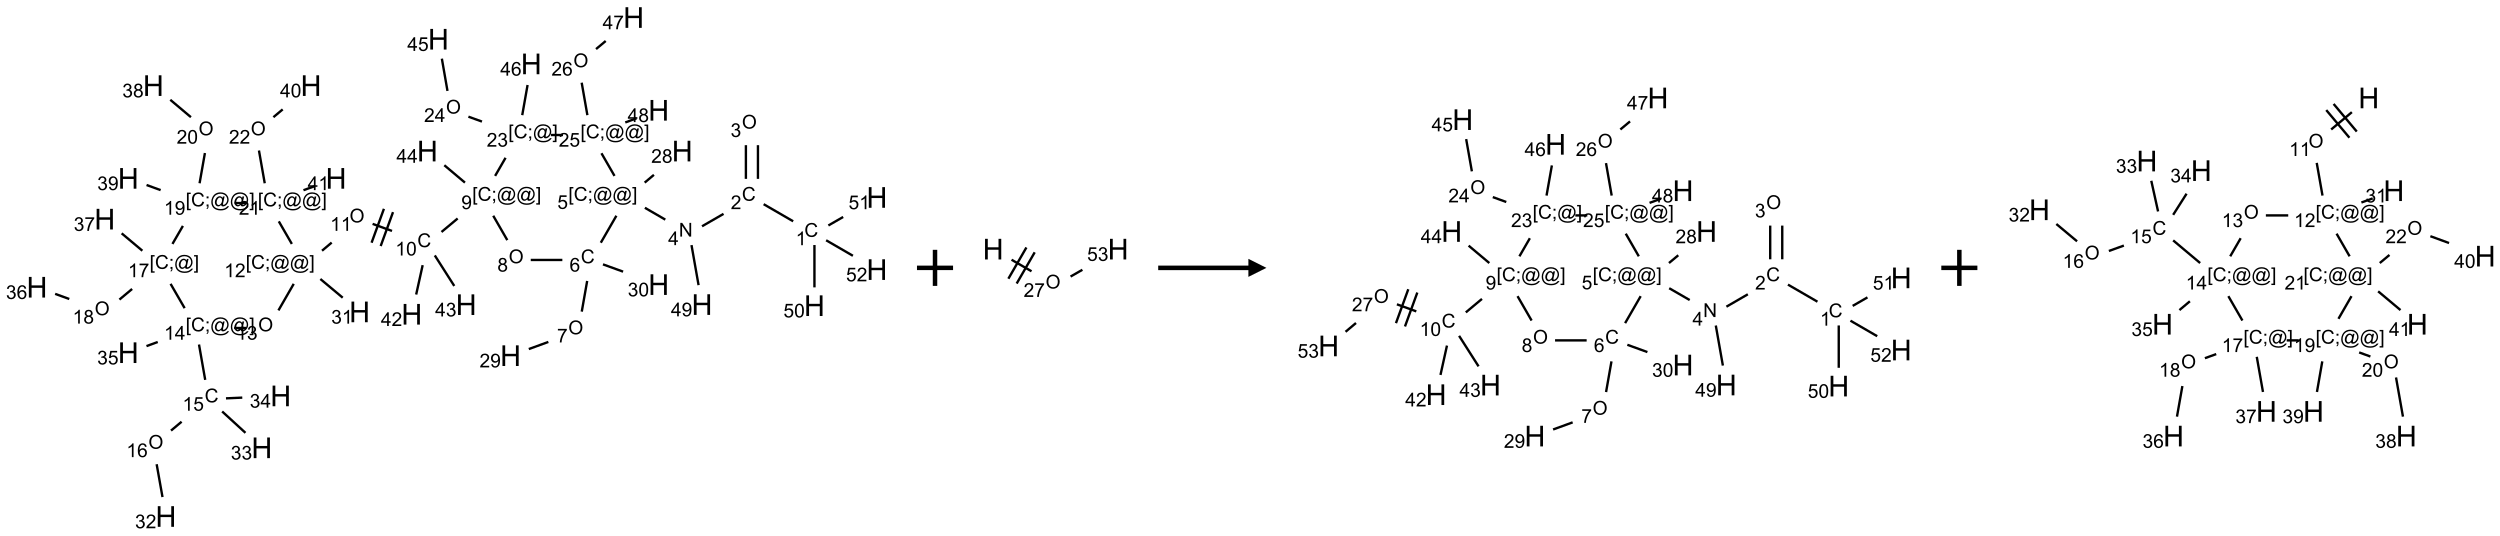 <?xml version="1.0" encoding="UTF-8"?>
<svg xmlns="http://www.w3.org/2000/svg" xmlns:xlink="http://www.w3.org/1999/xlink" width="1386" height="297" viewBox="0 0 1386 297">
<defs>
<g>
<g id="glyph-0-0">
<path d="M 1.332 0 L 1.332 -6.668 L 6.668 -6.668 L 6.668 0 Z M 1.5 -0.168 L 6.5 -0.168 L 6.5 -6.5 L 1.5 -6.5 Z M 1.5 -0.168 "/>
</g>
<g id="glyph-0-1">
<path d="M 6.27 -2.676 L 7.281 -2.422 C 7.07 -1.594 6.688 -0.961 6.137 -0.523 C 5.586 -0.086 4.914 0.129 4.121 0.129 C 3.297 0.129 2.629 -0.039 2.113 -0.371 C 1.598 -0.707 1.203 -1.191 0.934 -1.828 C 0.664 -2.465 0.531 -3.145 0.531 -3.875 C 0.531 -4.672 0.684 -5.363 0.988 -5.957 C 1.293 -6.547 1.723 -6.996 2.285 -7.305 C 2.844 -7.613 3.461 -7.766 4.137 -7.766 C 4.898 -7.766 5.543 -7.57 6.062 -7.184 C 6.582 -6.793 6.945 -6.246 7.152 -5.543 L 6.156 -5.309 C 5.98 -5.863 5.723 -6.266 5.387 -6.52 C 5.051 -6.773 4.625 -6.902 4.113 -6.902 C 3.527 -6.902 3.039 -6.762 2.645 -6.48 C 2.25 -6.199 1.973 -5.82 1.812 -5.348 C 1.652 -4.871 1.574 -4.383 1.574 -3.879 C 1.574 -3.23 1.668 -2.664 1.855 -2.18 C 2.047 -1.695 2.34 -1.332 2.738 -1.094 C 3.137 -0.855 3.57 -0.734 4.035 -0.734 C 4.602 -0.734 5.082 -0.898 5.473 -1.223 C 5.867 -1.551 6.133 -2.035 6.27 -2.676 Z M 6.27 -2.676 "/>
</g>
<g id="glyph-0-2">
<path d="M 3.973 0 L 3.035 0 L 3.035 -5.973 C 2.809 -5.758 2.516 -5.543 2.148 -5.328 C 1.781 -5.113 1.453 -4.953 1.16 -4.844 L 1.16 -5.75 C 1.684 -5.996 2.145 -6.297 2.535 -6.645 C 2.93 -6.996 3.207 -7.336 3.371 -7.668 L 3.973 -7.668 Z M 3.973 0 "/>
</g>
<g id="glyph-0-3">
<path d="M 5.371 -0.902 L 5.371 0 L 0.324 0 C 0.316 -0.227 0.352 -0.441 0.434 -0.652 C 0.562 -0.996 0.766 -1.332 1.051 -1.668 C 1.332 -2 1.742 -2.387 2.277 -2.824 C 3.105 -3.504 3.668 -4.043 3.957 -4.441 C 4.25 -4.84 4.395 -5.215 4.395 -5.566 C 4.395 -5.938 4.262 -6.254 3.996 -6.508 C 3.73 -6.762 3.387 -6.891 2.957 -6.891 C 2.508 -6.891 2.145 -6.754 1.875 -6.484 C 1.605 -6.215 1.469 -5.84 1.465 -5.359 L 0.5 -5.457 C 0.566 -6.176 0.812 -6.727 1.246 -7.102 C 1.676 -7.477 2.254 -7.668 2.98 -7.668 C 3.711 -7.668 4.293 -7.465 4.719 -7.059 C 5.145 -6.652 5.359 -6.148 5.359 -5.547 C 5.359 -5.242 5.297 -4.941 5.172 -4.645 C 5.047 -4.352 4.84 -4.039 4.551 -3.715 C 4.262 -3.387 3.777 -2.938 3.105 -2.371 C 2.543 -1.898 2.18 -1.578 2.02 -1.41 C 1.859 -1.242 1.73 -1.07 1.625 -0.902 Z M 5.371 -0.902 "/>
</g>
<g id="glyph-0-4">
<path d="M 0.516 -3.719 C 0.516 -4.984 0.855 -5.977 1.535 -6.695 C 2.215 -7.414 3.094 -7.77 4.172 -7.77 C 4.875 -7.77 5.512 -7.602 6.078 -7.266 C 6.645 -6.93 7.074 -6.461 7.371 -5.855 C 7.668 -5.254 7.816 -4.57 7.816 -3.809 C 7.816 -3.035 7.66 -2.34 7.348 -1.73 C 7.035 -1.117 6.594 -0.656 6.02 -0.34 C 5.449 -0.027 4.828 0.129 4.168 0.129 C 3.449 0.129 2.805 -0.043 2.238 -0.391 C 1.672 -0.738 1.246 -1.211 0.953 -1.812 C 0.66 -2.414 0.516 -3.047 0.516 -3.719 Z M 1.559 -3.703 C 1.559 -2.781 1.805 -2.059 2.301 -1.527 C 2.793 -1 3.414 -0.734 4.16 -0.734 C 4.922 -0.734 5.547 -1 6.039 -1.535 C 6.531 -2.07 6.777 -2.828 6.777 -3.812 C 6.777 -4.434 6.672 -4.977 6.461 -5.441 C 6.25 -5.902 5.945 -6.262 5.539 -6.52 C 5.133 -6.773 4.68 -6.902 4.176 -6.902 C 3.461 -6.902 2.848 -6.656 2.332 -6.164 C 1.816 -5.672 1.559 -4.852 1.559 -3.703 Z M 1.559 -3.703 "/>
</g>
<g id="glyph-0-5">
<path d="M 0.449 -2.016 L 1.387 -2.141 C 1.492 -1.609 1.676 -1.227 1.934 -0.992 C 2.191 -0.758 2.508 -0.641 2.879 -0.641 C 3.32 -0.641 3.695 -0.793 3.996 -1.098 C 4.301 -1.402 4.453 -1.781 4.453 -2.234 C 4.453 -2.664 4.312 -3.02 4.031 -3.301 C 3.75 -3.578 3.391 -3.719 2.957 -3.719 C 2.781 -3.719 2.562 -3.684 2.297 -3.613 L 2.402 -4.438 C 2.465 -4.43 2.516 -4.426 2.551 -4.426 C 2.949 -4.426 3.312 -4.531 3.629 -4.738 C 3.949 -4.949 4.109 -5.27 4.109 -5.703 C 4.109 -6.047 3.992 -6.332 3.762 -6.559 C 3.527 -6.785 3.227 -6.895 2.859 -6.895 C 2.496 -6.895 2.191 -6.781 1.949 -6.551 C 1.707 -6.324 1.547 -5.98 1.48 -5.52 L 0.543 -5.688 C 0.656 -6.316 0.918 -6.805 1.324 -7.148 C 1.73 -7.492 2.234 -7.668 2.84 -7.668 C 3.254 -7.668 3.641 -7.578 3.988 -7.398 C 4.34 -7.219 4.609 -6.977 4.793 -6.668 C 4.98 -6.359 5.074 -6.031 5.074 -5.684 C 5.074 -5.352 4.984 -5.051 4.809 -4.781 C 4.629 -4.512 4.367 -4.297 4.02 -4.137 C 4.473 -4.031 4.824 -3.816 5.074 -3.488 C 5.324 -3.16 5.449 -2.75 5.449 -2.254 C 5.449 -1.59 5.203 -1.023 4.719 -0.559 C 4.234 -0.098 3.617 0.137 2.875 0.137 C 2.203 0.137 1.648 -0.062 1.207 -0.465 C 0.762 -0.863 0.512 -1.379 0.449 -2.016 Z M 0.449 -2.016 "/>
</g>
<g id="glyph-0-6">
<path d="M 0.812 0 L 0.812 -7.637 L 1.848 -7.637 L 5.859 -1.641 L 5.859 -7.637 L 6.828 -7.637 L 6.828 0 L 5.793 0 L 1.781 -6 L 1.781 0 Z M 0.812 0 "/>
</g>
<g id="glyph-0-7">
<path d="M 3.449 0 L 3.449 -1.828 L 0.137 -1.828 L 0.137 -2.688 L 3.621 -7.637 L 4.387 -7.637 L 4.387 -2.688 L 5.418 -2.688 L 5.418 -1.828 L 4.387 -1.828 L 4.387 0 Z M 3.449 -2.688 L 3.449 -6.129 L 1.059 -2.688 Z M 3.449 -2.688 "/>
</g>
<g id="glyph-0-8">
<path d="M 0.723 2.121 L 0.723 -7.637 L 2.793 -7.637 L 2.793 -6.859 L 1.66 -6.859 L 1.66 1.344 L 2.793 1.344 L 2.793 2.121 Z M 0.723 2.121 "/>
</g>
<g id="glyph-0-9">
<path d="M 0.949 -4.465 L 0.949 -5.531 L 2.016 -5.531 L 2.016 -4.465 Z M 0.949 0 L 0.949 -1.066 L 2.016 -1.066 L 2.016 0 C 2.016 0.391 1.945 0.711 1.809 0.949 C 1.668 1.191 1.449 1.379 1.145 1.512 L 0.887 1.109 C 1.082 1.023 1.23 0.895 1.324 0.727 C 1.418 0.559 1.469 0.316 1.48 0 Z M 0.949 0 "/>
</g>
<g id="glyph-0-10">
<path d="M 6.047 -0.848 C 5.82 -0.59 5.57 -0.379 5.289 -0.223 C 5.008 -0.062 4.73 0.016 4.449 0.016 C 4.141 0.016 3.84 -0.074 3.547 -0.254 C 3.254 -0.434 3.02 -0.715 2.836 -1.09 C 2.652 -1.465 2.562 -1.875 2.562 -2.324 C 2.562 -2.875 2.703 -3.43 2.988 -3.98 C 3.27 -4.535 3.621 -4.953 4.043 -5.23 C 4.461 -5.508 4.871 -5.645 5.266 -5.645 C 5.566 -5.645 5.855 -5.566 6.129 -5.41 C 6.402 -5.25 6.641 -5.012 6.84 -4.688 L 7.016 -5.496 L 7.949 -5.496 L 7.199 -2 C 7.094 -1.516 7.043 -1.246 7.043 -1.191 C 7.043 -1.098 7.078 -1.02 7.148 -0.949 C 7.219 -0.883 7.305 -0.848 7.406 -0.848 C 7.59 -0.848 7.832 -0.953 8.129 -1.168 C 8.527 -1.445 8.84 -1.816 9.07 -2.285 C 9.301 -2.75 9.418 -3.234 9.418 -3.73 C 9.418 -4.309 9.27 -4.852 8.973 -5.355 C 8.676 -5.859 8.23 -6.262 7.645 -6.562 C 7.055 -6.863 6.406 -7.016 5.691 -7.016 C 4.879 -7.016 4.137 -6.824 3.465 -6.445 C 2.793 -6.066 2.273 -5.52 1.902 -4.809 C 1.535 -4.098 1.348 -3.34 1.348 -2.527 C 1.348 -1.676 1.535 -0.941 1.902 -0.328 C 2.273 0.285 2.809 0.742 3.508 1.035 C 4.207 1.328 4.984 1.473 5.832 1.473 C 6.742 1.473 7.504 1.32 8.121 1.016 C 8.734 0.711 9.195 0.34 9.5 -0.098 L 10.441 -0.098 C 10.266 0.266 9.961 0.637 9.531 1.016 C 9.102 1.395 8.59 1.695 7.996 1.914 C 7.402 2.133 6.688 2.246 5.848 2.246 C 5.078 2.246 4.367 2.145 3.715 1.949 C 3.066 1.75 2.512 1.453 2.051 1.055 C 1.594 0.656 1.25 0.199 1.016 -0.316 C 0.723 -0.973 0.578 -1.684 0.578 -2.441 C 0.578 -3.289 0.75 -4.098 1.098 -4.863 C 1.523 -5.805 2.125 -6.527 2.902 -7.027 C 3.684 -7.527 4.629 -7.777 5.738 -7.777 C 6.602 -7.777 7.375 -7.602 8.059 -7.246 C 8.746 -6.895 9.285 -6.371 9.684 -5.672 C 10.02 -5.07 10.188 -4.418 10.188 -3.715 C 10.188 -2.707 9.832 -1.812 9.125 -1.031 C 8.492 -0.328 7.801 0.02 7.051 0.02 C 6.812 0.02 6.617 -0.016 6.473 -0.09 C 6.324 -0.16 6.215 -0.266 6.145 -0.402 C 6.102 -0.488 6.066 -0.637 6.047 -0.848 Z M 3.527 -2.262 C 3.527 -1.785 3.641 -1.414 3.863 -1.152 C 4.09 -0.887 4.348 -0.754 4.641 -0.754 C 4.836 -0.754 5.039 -0.812 5.254 -0.93 C 5.469 -1.047 5.676 -1.219 5.871 -1.449 C 6.066 -1.676 6.23 -1.969 6.355 -2.32 C 6.48 -2.672 6.543 -3.027 6.543 -3.379 C 6.543 -3.852 6.426 -4.219 6.191 -4.48 C 5.957 -4.738 5.672 -4.871 5.332 -4.871 C 5.109 -4.871 4.902 -4.812 4.707 -4.699 C 4.512 -4.586 4.32 -4.406 4.137 -4.156 C 3.953 -3.906 3.805 -3.602 3.691 -3.246 C 3.582 -2.887 3.527 -2.559 3.527 -2.262 Z M 3.527 -2.262 "/>
</g>
<g id="glyph-0-11">
<path d="M 2.27 2.121 L 0.203 2.121 L 0.203 1.344 L 1.332 1.344 L 1.332 -6.859 L 0.203 -6.859 L 0.203 -7.637 L 2.27 -7.637 Z M 2.27 2.121 "/>
</g>
<g id="glyph-0-12">
<path d="M 0.441 -2 L 1.426 -2.082 C 1.5 -1.605 1.668 -1.242 1.934 -1.004 C 2.199 -0.762 2.52 -0.641 2.895 -0.641 C 3.348 -0.641 3.73 -0.812 4.043 -1.152 C 4.355 -1.492 4.512 -1.941 4.512 -2.504 C 4.512 -3.039 4.359 -3.461 4.059 -3.77 C 3.758 -4.078 3.367 -4.234 2.879 -4.234 C 2.578 -4.234 2.305 -4.164 2.062 -4.027 C 1.82 -3.891 1.629 -3.715 1.488 -3.496 L 0.609 -3.609 L 1.348 -7.531 L 5.145 -7.531 L 5.145 -6.637 L 2.098 -6.637 L 1.688 -4.582 C 2.145 -4.902 2.625 -5.062 3.129 -5.062 C 3.797 -5.062 4.359 -4.832 4.816 -4.371 C 5.277 -3.91 5.504 -3.312 5.504 -2.59 C 5.504 -1.898 5.305 -1.301 4.902 -0.797 C 4.41 -0.18 3.742 0.129 2.895 0.129 C 2.199 0.129 1.633 -0.062 1.195 -0.453 C 0.758 -0.844 0.504 -1.359 0.441 -2 Z M 0.441 -2 "/>
</g>
<g id="glyph-0-13">
<path d="M 1.887 -4.141 C 1.496 -4.281 1.207 -4.484 1.02 -4.75 C 0.832 -5.016 0.738 -5.328 0.738 -5.699 C 0.738 -6.254 0.938 -6.719 1.34 -7.098 C 1.738 -7.477 2.27 -7.668 2.934 -7.668 C 3.598 -7.668 4.137 -7.473 4.543 -7.086 C 4.949 -6.699 5.152 -6.227 5.152 -5.672 C 5.152 -5.316 5.059 -5.008 4.871 -4.746 C 4.688 -4.484 4.406 -4.281 4.027 -4.141 C 4.496 -3.988 4.852 -3.742 5.098 -3.402 C 5.34 -3.062 5.465 -2.656 5.465 -2.184 C 5.465 -1.531 5.234 -0.98 4.77 -0.535 C 4.309 -0.09 3.703 0.129 2.949 0.129 C 2.195 0.129 1.586 -0.094 1.125 -0.539 C 0.664 -0.984 0.434 -1.543 0.434 -2.207 C 0.434 -2.703 0.559 -3.121 0.809 -3.457 C 1.062 -3.793 1.422 -4.02 1.887 -4.141 Z M 1.699 -5.73 C 1.699 -5.367 1.812 -5.074 2.047 -4.844 C 2.281 -4.613 2.582 -4.5 2.953 -4.5 C 3.312 -4.5 3.609 -4.613 3.84 -4.84 C 4.07 -5.066 4.188 -5.348 4.188 -5.676 C 4.188 -6.02 4.07 -6.309 3.832 -6.543 C 3.594 -6.777 3.297 -6.895 2.941 -6.895 C 2.586 -6.895 2.289 -6.781 2.051 -6.551 C 1.816 -6.324 1.699 -6.047 1.699 -5.73 Z M 1.395 -2.203 C 1.395 -1.938 1.461 -1.676 1.586 -1.426 C 1.711 -1.176 1.902 -0.984 2.152 -0.848 C 2.402 -0.711 2.672 -0.641 2.957 -0.641 C 3.406 -0.641 3.777 -0.785 4.066 -1.074 C 4.359 -1.363 4.504 -1.727 4.504 -2.172 C 4.504 -2.625 4.355 -2.996 4.055 -3.293 C 3.754 -3.586 3.379 -3.734 2.926 -3.734 C 2.484 -3.734 2.121 -3.59 1.832 -3.297 C 1.543 -3.004 1.395 -2.641 1.395 -2.203 Z M 1.395 -2.203 "/>
</g>
<g id="glyph-0-14">
<path d="M 5.309 -5.766 L 4.375 -5.691 C 4.293 -6.059 4.172 -6.328 4.02 -6.496 C 3.766 -6.762 3.453 -6.895 3.082 -6.895 C 2.785 -6.895 2.523 -6.812 2.297 -6.645 C 2 -6.43 1.77 -6.117 1.598 -5.703 C 1.43 -5.289 1.34 -4.703 1.332 -3.938 C 1.559 -4.281 1.836 -4.535 2.16 -4.703 C 2.488 -4.871 2.828 -4.953 3.188 -4.953 C 3.812 -4.953 4.344 -4.723 4.785 -4.262 C 5.223 -3.801 5.441 -3.207 5.441 -2.48 C 5.441 -2 5.34 -1.555 5.133 -1.145 C 4.926 -0.73 4.641 -0.418 4.281 -0.199 C 3.922 0.02 3.512 0.129 3.051 0.129 C 2.27 0.129 1.633 -0.156 1.141 -0.73 C 0.648 -1.305 0.402 -2.254 0.402 -3.574 C 0.402 -5.051 0.672 -6.121 1.219 -6.793 C 1.695 -7.375 2.336 -7.668 3.141 -7.668 C 3.742 -7.668 4.234 -7.5 4.617 -7.16 C 5 -6.824 5.23 -6.359 5.309 -5.766 Z M 1.48 -2.473 C 1.48 -2.152 1.547 -1.844 1.684 -1.547 C 1.82 -1.25 2.016 -1.027 2.262 -0.871 C 2.508 -0.719 2.766 -0.641 3.035 -0.641 C 3.434 -0.641 3.773 -0.801 4.059 -1.121 C 4.344 -1.441 4.484 -1.875 4.484 -2.422 C 4.484 -2.949 4.344 -3.367 4.062 -3.668 C 3.781 -3.973 3.426 -4.125 3 -4.125 C 2.578 -4.125 2.219 -3.973 1.922 -3.668 C 1.625 -3.363 1.48 -2.969 1.48 -2.473 Z M 1.48 -2.473 "/>
</g>
<g id="glyph-0-15">
<path d="M 0.504 -6.637 L 0.504 -7.535 L 5.449 -7.535 L 5.449 -6.809 C 4.961 -6.289 4.48 -5.602 4.004 -4.746 C 3.527 -3.887 3.156 -3.004 2.895 -2.098 C 2.707 -1.461 2.59 -0.762 2.535 0 L 1.574 0 C 1.582 -0.602 1.703 -1.328 1.926 -2.176 C 2.152 -3.027 2.477 -3.848 2.898 -4.637 C 3.32 -5.426 3.77 -6.094 4.246 -6.637 Z M 0.504 -6.637 "/>
</g>
<g id="glyph-0-16">
<path d="M 0.582 -1.766 L 1.484 -1.848 C 1.562 -1.426 1.707 -1.117 1.922 -0.926 C 2.137 -0.734 2.414 -0.641 2.75 -0.641 C 3.039 -0.641 3.289 -0.707 3.508 -0.84 C 3.727 -0.973 3.902 -1.148 4.043 -1.367 C 4.18 -1.586 4.297 -1.887 4.391 -2.262 C 4.484 -2.637 4.531 -3.016 4.531 -3.406 C 4.531 -3.449 4.531 -3.512 4.527 -3.594 C 4.34 -3.297 4.082 -3.055 3.758 -2.867 C 3.434 -2.68 3.082 -2.59 2.703 -2.59 C 2.07 -2.59 1.535 -2.816 1.098 -3.277 C 0.66 -3.734 0.441 -4.34 0.441 -5.09 C 0.441 -5.863 0.672 -6.484 1.129 -6.957 C 1.586 -7.43 2.156 -7.668 2.844 -7.668 C 3.34 -7.668 3.793 -7.531 4.207 -7.266 C 4.617 -7 4.93 -6.617 5.145 -6.121 C 5.355 -5.629 5.465 -4.91 5.465 -3.973 C 5.465 -2.996 5.359 -2.223 5.145 -1.645 C 4.934 -1.066 4.617 -0.625 4.199 -0.324 C 3.781 -0.02 3.293 0.129 2.73 0.129 C 2.133 0.129 1.645 -0.035 1.266 -0.367 C 0.887 -0.699 0.66 -1.164 0.582 -1.766 Z M 4.422 -5.137 C 4.422 -5.676 4.277 -6.102 3.992 -6.418 C 3.707 -6.734 3.359 -6.891 2.957 -6.891 C 2.543 -6.891 2.18 -6.719 1.871 -6.379 C 1.562 -6.039 1.406 -5.598 1.406 -5.059 C 1.406 -4.57 1.555 -4.176 1.848 -3.871 C 2.141 -3.566 2.5 -3.418 2.934 -3.418 C 3.367 -3.418 3.723 -3.57 4.004 -3.871 C 4.281 -4.176 4.422 -4.598 4.422 -5.137 Z M 4.422 -5.137 "/>
</g>
<g id="glyph-0-17">
<path d="M 0.441 -3.766 C 0.441 -4.668 0.535 -5.395 0.723 -5.945 C 0.906 -6.496 1.184 -6.922 1.551 -7.219 C 1.918 -7.516 2.375 -7.668 2.934 -7.668 C 3.344 -7.668 3.703 -7.586 4.012 -7.418 C 4.32 -7.254 4.574 -7.016 4.777 -6.707 C 4.977 -6.395 5.137 -6.016 5.25 -5.57 C 5.363 -5.125 5.422 -4.523 5.422 -3.766 C 5.422 -2.871 5.328 -2.148 5.145 -1.598 C 4.961 -1.047 4.688 -0.621 4.32 -0.32 C 3.953 -0.02 3.492 0.129 2.934 0.129 C 2.195 0.129 1.617 -0.133 1.199 -0.66 C 0.695 -1.297 0.441 -2.332 0.441 -3.766 Z M 1.406 -3.766 C 1.406 -2.512 1.555 -1.68 1.848 -1.262 C 2.141 -0.848 2.5 -0.641 2.934 -0.641 C 3.363 -0.641 3.727 -0.848 4.02 -1.266 C 4.312 -1.684 4.457 -2.516 4.457 -3.766 C 4.457 -5.023 4.312 -5.859 4.02 -6.27 C 3.727 -6.684 3.359 -6.891 2.922 -6.891 C 2.492 -6.891 2.148 -6.707 1.891 -6.344 C 1.566 -5.879 1.406 -5.02 1.406 -3.766 Z M 1.406 -3.766 "/>
</g>
<g id="glyph-1-0">
<path d="M 2 0 L 2 -10 L 10 -10 L 10 0 Z M 2.25 -0.25 L 9.75 -0.25 L 9.75 -9.75 L 2.25 -9.75 Z M 2.25 -0.25 "/>
</g>
<g id="glyph-1-1">
<path d="M 1.281 0 L 1.281 -11.453 L 2.797 -11.453 L 2.797 -6.75 L 8.75 -6.75 L 8.75 -11.453 L 10.266 -11.453 L 10.266 0 L 8.75 0 L 8.75 -5.398 L 2.797 -5.398 L 2.797 0 Z M 1.281 0 "/>
</g>
</g>
</defs>
<path fill="none" stroke-width="0.033" stroke-linecap="butt" stroke-linejoin="miter" stroke="rgb(0%, 0%, 0%)" stroke-opacity="1" stroke-miterlimit="10" d="M 10.481 2.824 L 10.072 2.587 " transform="matrix(40, 0, 0, 40, 20.486, 9.723)"/>
<path fill="none" stroke-width="0.033" stroke-linecap="butt" stroke-linejoin="miter" stroke="rgb(0%, 0%, 0%)" stroke-opacity="1" stroke-miterlimit="10" d="M 9.993 2.236 L 9.993 1.769 " transform="matrix(40, 0, 0, 40, 20.486, 9.723)"/>
<path fill="none" stroke-width="0.033" stroke-linecap="butt" stroke-linejoin="miter" stroke="rgb(0%, 0%, 0%)" stroke-opacity="1" stroke-miterlimit="10" d="M 9.826 2.236 L 9.826 1.769 " transform="matrix(40, 0, 0, 40, 20.486, 9.723)"/>
<path fill="none" stroke-width="0.033" stroke-linecap="butt" stroke-linejoin="miter" stroke="rgb(0%, 0%, 0%)" stroke-opacity="1" stroke-miterlimit="10" d="M 9.516 2.721 L 9.218 2.893 " transform="matrix(40, 0, 0, 40, 20.486, 9.723)"/>
<path fill="none" stroke-width="0.033" stroke-linecap="butt" stroke-linejoin="miter" stroke="rgb(0%, 0%, 0%)" stroke-opacity="1" stroke-miterlimit="10" d="M 8.709 2.801 L 8.426 2.637 " transform="matrix(40, 0, 0, 40, 20.486, 9.723)"/>
<path fill="none" stroke-width="0.033" stroke-linecap="butt" stroke-linejoin="miter" stroke="rgb(0%, 0%, 0%)" stroke-opacity="1" stroke-miterlimit="10" d="M 8.423 2.288 L 8.551 2.18 " transform="matrix(40, 0, 0, 40, 20.486, 9.723)"/>
<path fill="none" stroke-width="0.033" stroke-linecap="butt" stroke-linejoin="miter" stroke="rgb(0%, 0%, 0%)" stroke-opacity="1" stroke-miterlimit="10" d="M 8.031 2.747 L 7.815 3.121 " transform="matrix(40, 0, 0, 40, 20.486, 9.723)"/>
<path fill="none" stroke-width="0.033" stroke-linecap="butt" stroke-linejoin="miter" stroke="rgb(0%, 0%, 0%)" stroke-opacity="1" stroke-miterlimit="10" d="M 7.626 3.651 L 7.551 4.076 " transform="matrix(40, 0, 0, 40, 20.486, 9.723)"/>
<path fill="none" stroke-width="0.033" stroke-linecap="butt" stroke-linejoin="miter" stroke="rgb(0%, 0%, 0%)" stroke-opacity="1" stroke-miterlimit="10" d="M 7.088 4.496 L 6.817 4.595 " transform="matrix(40, 0, 0, 40, 20.486, 9.723)"/>
<path fill="none" stroke-width="0.033" stroke-linecap="butt" stroke-linejoin="miter" stroke="rgb(0%, 0%, 0%)" stroke-opacity="1" stroke-miterlimit="10" d="M 7.845 3.421 L 8.124 3.522 " transform="matrix(40, 0, 0, 40, 20.486, 9.723)"/>
<path fill="none" stroke-width="0.033" stroke-linecap="butt" stroke-linejoin="miter" stroke="rgb(0%, 0%, 0%)" stroke-opacity="1" stroke-miterlimit="10" d="M 7.282 3.36 L 6.844 3.36 " transform="matrix(40, 0, 0, 40, 20.486, 9.723)"/>
<path fill="none" stroke-width="0.033" stroke-linecap="butt" stroke-linejoin="miter" stroke="rgb(0%, 0%, 0%)" stroke-opacity="1" stroke-miterlimit="10" d="M 6.519 3.085 L 6.324 2.747 " transform="matrix(40, 0, 0, 40, 20.486, 9.723)"/>
<path fill="none" stroke-width="0.033" stroke-linecap="butt" stroke-linejoin="miter" stroke="rgb(0%, 0%, 0%)" stroke-opacity="1" stroke-miterlimit="10" d="M 5.831 2.785 L 5.607 2.972 " transform="matrix(40, 0, 0, 40, 20.486, 9.723)"/>
<path fill="none" stroke-width="0.033" stroke-linecap="butt" stroke-linejoin="miter" stroke="rgb(0%, 0%, 0%)" stroke-opacity="1" stroke-miterlimit="10" d="M 4.921 2.958 L 4.652 2.86 " transform="matrix(40, 0, 0, 40, 20.486, 9.723)"/>
<path fill="none" stroke-width="0.033" stroke-linecap="butt" stroke-linejoin="miter" stroke="rgb(0%, 0%, 0%)" stroke-opacity="1" stroke-miterlimit="10" d="M 4.809 2.651 L 4.638 3.121 " transform="matrix(40, 0, 0, 40, 20.486, 9.723)"/>
<path fill="none" stroke-width="0.033" stroke-linecap="butt" stroke-linejoin="miter" stroke="rgb(0%, 0%, 0%)" stroke-opacity="1" stroke-miterlimit="10" d="M 4.935 2.697 L 4.764 3.167 " transform="matrix(40, 0, 0, 40, 20.486, 9.723)"/>
<path fill="none" stroke-width="0.033" stroke-linecap="butt" stroke-linejoin="miter" stroke="rgb(0%, 0%, 0%)" stroke-opacity="1" stroke-miterlimit="10" d="M 4.085 3.119 L 3.951 3.232 " transform="matrix(40, 0, 0, 40, 20.486, 9.723)"/>
<path fill="none" stroke-width="0.033" stroke-linecap="butt" stroke-linejoin="miter" stroke="rgb(0%, 0%, 0%)" stroke-opacity="1" stroke-miterlimit="10" d="M 3.928 3.624 L 4.238 3.883 " transform="matrix(40, 0, 0, 40, 20.486, 9.723)"/>
<path fill="none" stroke-width="0.033" stroke-linecap="butt" stroke-linejoin="miter" stroke="rgb(0%, 0%, 0%)" stroke-opacity="1" stroke-miterlimit="10" d="M 3.559 3.691 L 3.347 4.059 " transform="matrix(40, 0, 0, 40, 20.486, 9.723)"/>
<path fill="none" stroke-width="0.033" stroke-linecap="butt" stroke-linejoin="miter" stroke="rgb(0%, 0%, 0%)" stroke-opacity="1" stroke-miterlimit="10" d="M 2.899 4.303 L 2.733 4.303 " transform="matrix(40, 0, 0, 40, 20.486, 9.723)"/>
<path fill="none" stroke-width="0.033" stroke-linecap="butt" stroke-linejoin="miter" stroke="rgb(0%, 0%, 0%)" stroke-opacity="1" stroke-miterlimit="10" d="M 2.246 4.532 L 2.332 5.022 " transform="matrix(40, 0, 0, 40, 20.486, 9.723)"/>
<path fill="none" stroke-width="0.033" stroke-linecap="butt" stroke-linejoin="miter" stroke="rgb(0%, 0%, 0%)" stroke-opacity="1" stroke-miterlimit="10" d="M 2.005 5.602 L 1.858 5.725 " transform="matrix(40, 0, 0, 40, 20.486, 9.723)"/>
<path fill="none" stroke-width="0.033" stroke-linecap="butt" stroke-linejoin="miter" stroke="rgb(0%, 0%, 0%)" stroke-opacity="1" stroke-miterlimit="10" d="M 1.659 6.191 L 1.74 6.646 " transform="matrix(40, 0, 0, 40, 20.486, 9.723)"/>
<path fill="none" stroke-width="0.033" stroke-linecap="butt" stroke-linejoin="miter" stroke="rgb(0%, 0%, 0%)" stroke-opacity="1" stroke-miterlimit="10" d="M 2.567 5.46 L 2.89 5.756 " transform="matrix(40, 0, 0, 40, 20.486, 9.723)"/>
<path fill="none" stroke-width="0.033" stroke-linecap="butt" stroke-linejoin="miter" stroke="rgb(0%, 0%, 0%)" stroke-opacity="1" stroke-miterlimit="10" d="M 2.62 5.278 L 2.846 5.268 " transform="matrix(40, 0, 0, 40, 20.486, 9.723)"/>
<path fill="none" stroke-width="0.033" stroke-linecap="butt" stroke-linejoin="miter" stroke="rgb(0%, 0%, 0%)" stroke-opacity="1" stroke-miterlimit="10" d="M 1.674 4.497 L 1.518 4.554 " transform="matrix(40, 0, 0, 40, 20.486, 9.723)"/>
<path fill="none" stroke-width="0.033" stroke-linecap="butt" stroke-linejoin="miter" stroke="rgb(0%, 0%, 0%)" stroke-opacity="1" stroke-miterlimit="10" d="M 2.047 4.028 L 1.852 3.691 " transform="matrix(40, 0, 0, 40, 20.486, 9.723)"/>
<path fill="none" stroke-width="0.033" stroke-linecap="butt" stroke-linejoin="miter" stroke="rgb(0%, 0%, 0%)" stroke-opacity="1" stroke-miterlimit="10" d="M 1.319 3.762 L 1.143 3.909 " transform="matrix(40, 0, 0, 40, 20.486, 9.723)"/>
<path fill="none" stroke-width="0.033" stroke-linecap="butt" stroke-linejoin="miter" stroke="rgb(0%, 0%, 0%)" stroke-opacity="1" stroke-miterlimit="10" d="M 0.448 3.901 L 0.252 3.83 " transform="matrix(40, 0, 0, 40, 20.486, 9.723)"/>
<path fill="none" stroke-width="0.033" stroke-linecap="butt" stroke-linejoin="miter" stroke="rgb(0%, 0%, 0%)" stroke-opacity="1" stroke-miterlimit="10" d="M 1.461 3.232 L 1.174 2.991 " transform="matrix(40, 0, 0, 40, 20.486, 9.723)"/>
<path fill="none" stroke-width="0.033" stroke-linecap="butt" stroke-linejoin="miter" stroke="rgb(0%, 0%, 0%)" stroke-opacity="1" stroke-miterlimit="10" d="M 1.878 3.138 L 2.023 2.888 " transform="matrix(40, 0, 0, 40, 20.486, 9.723)"/>
<path fill="none" stroke-width="0.033" stroke-linecap="butt" stroke-linejoin="miter" stroke="rgb(0%, 0%, 0%)" stroke-opacity="1" stroke-miterlimit="10" d="M 2.254 2.297 L 2.328 1.878 " transform="matrix(40, 0, 0, 40, 20.486, 9.723)"/>
<path fill="none" stroke-width="0.033" stroke-linecap="butt" stroke-linejoin="miter" stroke="rgb(0%, 0%, 0%)" stroke-opacity="1" stroke-miterlimit="10" d="M 2.134 1.381 L 1.848 1.14 " transform="matrix(40, 0, 0, 40, 20.486, 9.723)"/>
<path fill="none" stroke-width="0.033" stroke-linecap="butt" stroke-linejoin="miter" stroke="rgb(0%, 0%, 0%)" stroke-opacity="1" stroke-miterlimit="10" d="M 1.714 2.392 L 1.519 2.321 " transform="matrix(40, 0, 0, 40, 20.486, 9.723)"/>
<path fill="none" stroke-width="0.033" stroke-linecap="butt" stroke-linejoin="miter" stroke="rgb(0%, 0%, 0%)" stroke-opacity="1" stroke-miterlimit="10" d="M 2.739 2.571 L 2.905 2.571 " transform="matrix(40, 0, 0, 40, 20.486, 9.723)"/>
<path fill="none" stroke-width="0.033" stroke-linecap="butt" stroke-linejoin="miter" stroke="rgb(0%, 0%, 0%)" stroke-opacity="1" stroke-miterlimit="10" d="M 3.352 2.825 L 3.533 3.138 " transform="matrix(40, 0, 0, 40, 20.486, 9.723)"/>
<path fill="none" stroke-width="0.033" stroke-linecap="butt" stroke-linejoin="miter" stroke="rgb(0%, 0%, 0%)" stroke-opacity="1" stroke-miterlimit="10" d="M 3.157 2.297 L 3.077 1.843 " transform="matrix(40, 0, 0, 40, 20.486, 9.723)"/>
<path fill="none" stroke-width="0.033" stroke-linecap="butt" stroke-linejoin="miter" stroke="rgb(0%, 0%, 0%)" stroke-opacity="1" stroke-miterlimit="10" d="M 3.277 1.381 L 3.406 1.273 " transform="matrix(40, 0, 0, 40, 20.486, 9.723)"/>
<path fill="none" stroke-width="0.033" stroke-linecap="butt" stroke-linejoin="miter" stroke="rgb(0%, 0%, 0%)" stroke-opacity="1" stroke-miterlimit="10" d="M 3.694 2.393 L 3.851 2.337 " transform="matrix(40, 0, 0, 40, 20.486, 9.723)"/>
<path fill="none" stroke-width="0.033" stroke-linecap="butt" stroke-linejoin="miter" stroke="rgb(0%, 0%, 0%)" stroke-opacity="1" stroke-miterlimit="10" d="M 5.346 3.432 L 5.256 3.839 " transform="matrix(40, 0, 0, 40, 20.486, 9.723)"/>
<path fill="none" stroke-width="0.033" stroke-linecap="butt" stroke-linejoin="miter" stroke="rgb(0%, 0%, 0%)" stroke-opacity="1" stroke-miterlimit="10" d="M 5.514 3.297 L 5.784 3.72 " transform="matrix(40, 0, 0, 40, 20.486, 9.723)"/>
<path fill="none" stroke-width="0.033" stroke-linecap="butt" stroke-linejoin="miter" stroke="rgb(0%, 0%, 0%)" stroke-opacity="1" stroke-miterlimit="10" d="M 5.932 2.288 L 5.646 2.047 " transform="matrix(40, 0, 0, 40, 20.486, 9.723)"/>
<path fill="none" stroke-width="0.033" stroke-linecap="butt" stroke-linejoin="miter" stroke="rgb(0%, 0%, 0%)" stroke-opacity="1" stroke-miterlimit="10" d="M 6.35 2.195 L 6.495 1.944 " transform="matrix(40, 0, 0, 40, 20.486, 9.723)"/>
<path fill="none" stroke-width="0.033" stroke-linecap="butt" stroke-linejoin="miter" stroke="rgb(0%, 0%, 0%)" stroke-opacity="1" stroke-miterlimit="10" d="M 6.168 1.442 L 5.98 1.374 " transform="matrix(40, 0, 0, 40, 20.486, 9.723)"/>
<path fill="none" stroke-width="0.033" stroke-linecap="butt" stroke-linejoin="miter" stroke="rgb(0%, 0%, 0%)" stroke-opacity="1" stroke-miterlimit="10" d="M 5.69 1.017 L 5.612 0.57 " transform="matrix(40, 0, 0, 40, 20.486, 9.723)"/>
<path fill="none" stroke-width="0.033" stroke-linecap="butt" stroke-linejoin="miter" stroke="rgb(0%, 0%, 0%)" stroke-opacity="1" stroke-miterlimit="10" d="M 6.726 1.353 L 6.8 0.935 " transform="matrix(40, 0, 0, 40, 20.486, 9.723)"/>
<path fill="none" stroke-width="0.033" stroke-linecap="butt" stroke-linejoin="miter" stroke="rgb(0%, 0%, 0%)" stroke-opacity="1" stroke-miterlimit="10" d="M 7.124 1.628 L 7.291 1.628 " transform="matrix(40, 0, 0, 40, 20.486, 9.723)"/>
<path fill="none" stroke-width="0.033" stroke-linecap="butt" stroke-linejoin="miter" stroke="rgb(0%, 0%, 0%)" stroke-opacity="1" stroke-miterlimit="10" d="M 7.824 1.881 L 8.005 2.195 " transform="matrix(40, 0, 0, 40, 20.486, 9.723)"/>
<path fill="none" stroke-width="0.033" stroke-linecap="butt" stroke-linejoin="miter" stroke="rgb(0%, 0%, 0%)" stroke-opacity="1" stroke-miterlimit="10" d="M 7.629 1.353 L 7.55 0.903 " transform="matrix(40, 0, 0, 40, 20.486, 9.723)"/>
<path fill="none" stroke-width="0.033" stroke-linecap="butt" stroke-linejoin="miter" stroke="rgb(0%, 0%, 0%)" stroke-opacity="1" stroke-miterlimit="10" d="M 7.749 0.437 L 7.883 0.325 " transform="matrix(40, 0, 0, 40, 20.486, 9.723)"/>
<path fill="none" stroke-width="0.033" stroke-linecap="butt" stroke-linejoin="miter" stroke="rgb(0%, 0%, 0%)" stroke-opacity="1" stroke-miterlimit="10" d="M 8.154 1.454 L 8.31 1.397 " transform="matrix(40, 0, 0, 40, 20.486, 9.723)"/>
<path fill="none" stroke-width="0.033" stroke-linecap="butt" stroke-linejoin="miter" stroke="rgb(0%, 0%, 0%)" stroke-opacity="1" stroke-miterlimit="10" d="M 9.072 3.154 L 9.17 3.709 " transform="matrix(40, 0, 0, 40, 20.486, 9.723)"/>
<path fill="none" stroke-width="0.033" stroke-linecap="butt" stroke-linejoin="miter" stroke="rgb(0%, 0%, 0%)" stroke-opacity="1" stroke-miterlimit="10" d="M 10.776 3.153 L 10.776 3.74 " transform="matrix(40, 0, 0, 40, 20.486, 9.723)"/>
<path fill="none" stroke-width="0.033" stroke-linecap="butt" stroke-linejoin="miter" stroke="rgb(0%, 0%, 0%)" stroke-opacity="1" stroke-miterlimit="10" d="M 10.969 2.882 L 11.174 2.764 " transform="matrix(40, 0, 0, 40, 20.486, 9.723)"/>
<path fill="none" stroke-width="0.033" stroke-linecap="butt" stroke-linejoin="miter" stroke="rgb(0%, 0%, 0%)" stroke-opacity="1" stroke-miterlimit="10" d="M 10.938 3.087 L 11.309 3.302 " transform="matrix(40, 0, 0, 40, 20.486, 9.723)"/>
<g fill="rgb(0%, 0%, 0%)" fill-opacity="1">
<use xlink:href="#glyph-0-1" x="445.918" y="131.312"/>
</g>
<g fill="rgb(0%, 0%, 0%)" fill-opacity="1">
<use xlink:href="#glyph-0-2" x="441.141" y="135.949"/>
</g>
<g fill="rgb(0%, 0%, 0%)" fill-opacity="1">
<use xlink:href="#glyph-0-1" x="411.277" y="111.312"/>
</g>
<g fill="rgb(0%, 0%, 0%)" fill-opacity="1">
<use xlink:href="#glyph-0-3" x="405.105" y="115.949"/>
</g>
<g fill="rgb(0%, 0%, 0%)" fill-opacity="1">
<use xlink:href="#glyph-0-4" x="411.293" y="71.316"/>
</g>
<g fill="rgb(0%, 0%, 0%)" fill-opacity="1">
<use xlink:href="#glyph-0-5" x="405.023" y="75.949"/>
</g>
<g fill="rgb(0%, 0%, 0%)" fill-opacity="1">
<use xlink:href="#glyph-0-6" x="376.355" y="131.18"/>
</g>
<g fill="rgb(0%, 0%, 0%)" fill-opacity="1">
<use xlink:href="#glyph-0-7" x="370.414" y="135.918"/>
</g>
<g fill="rgb(0%, 0%, 0%)" fill-opacity="1">
<use xlink:href="#glyph-0-8" x="315.09" y="111.32"/>
<use xlink:href="#glyph-0-1" x="318.053" y="111.32"/>
<use xlink:href="#glyph-0-9" x="325.757" y="111.32"/>
<use xlink:href="#glyph-0-10" x="328.72" y="111.32"/>
<use xlink:href="#glyph-0-10" x="339.548" y="111.32"/>
<use xlink:href="#glyph-0-11" x="350.376" y="111.32"/>
</g>
<g fill="rgb(0%, 0%, 0%)" fill-opacity="1">
<use xlink:href="#glyph-0-12" x="308.977" y="115.816"/>
</g>
<g fill="rgb(0%, 0%, 0%)" fill-opacity="1">
<use xlink:href="#glyph-1-1" x="372.457" y="89.484"/>
</g>
<g fill="rgb(0%, 0%, 0%)" fill-opacity="1">
<use xlink:href="#glyph-0-3" x="361.008" y="90.277"/>
<use xlink:href="#glyph-0-13" x="366.94" y="90.277"/>
</g>
<g fill="rgb(0%, 0%, 0%)" fill-opacity="1">
<use xlink:href="#glyph-0-1" x="321.996" y="145.953"/>
</g>
<g fill="rgb(0%, 0%, 0%)" fill-opacity="1">
<use xlink:href="#glyph-0-14" x="315.75" y="150.59"/>
</g>
<g fill="rgb(0%, 0%, 0%)" fill-opacity="1">
<use xlink:href="#glyph-0-4" x="315.062" y="185.348"/>
</g>
<g fill="rgb(0%, 0%, 0%)" fill-opacity="1">
<use xlink:href="#glyph-0-15" x="308.797" y="189.852"/>
</g>
<g fill="rgb(0%, 0%, 0%)" fill-opacity="1">
<use xlink:href="#glyph-1-1" x="277.281" y="202.91"/>
</g>
<g fill="rgb(0%, 0%, 0%)" fill-opacity="1">
<use xlink:href="#glyph-0-3" x="265.832" y="203.703"/>
<use xlink:href="#glyph-0-16" x="271.764" y="203.703"/>
</g>
<g fill="rgb(0%, 0%, 0%)" fill-opacity="1">
<use xlink:href="#glyph-1-1" x="359.402" y="163.516"/>
</g>
<g fill="rgb(0%, 0%, 0%)" fill-opacity="1">
<use xlink:href="#glyph-0-5" x="347.996" y="164.309"/>
<use xlink:href="#glyph-0-17" x="353.928" y="164.309"/>
</g>
<g fill="rgb(0%, 0%, 0%)" fill-opacity="1">
<use xlink:href="#glyph-0-4" x="282.012" y="145.957"/>
</g>
<g fill="rgb(0%, 0%, 0%)" fill-opacity="1">
<use xlink:href="#glyph-0-13" x="275.727" y="150.59"/>
</g>
<g fill="rgb(0%, 0%, 0%)" fill-opacity="1">
<use xlink:href="#glyph-0-8" x="261.801" y="111.32"/>
<use xlink:href="#glyph-0-1" x="264.764" y="111.32"/>
<use xlink:href="#glyph-0-9" x="272.467" y="111.32"/>
<use xlink:href="#glyph-0-10" x="275.431" y="111.32"/>
<use xlink:href="#glyph-0-10" x="286.259" y="111.32"/>
<use xlink:href="#glyph-0-11" x="297.087" y="111.32"/>
</g>
<g fill="rgb(0%, 0%, 0%)" fill-opacity="1">
<use xlink:href="#glyph-0-16" x="255.727" y="115.949"/>
</g>
<g fill="rgb(0%, 0%, 0%)" fill-opacity="1">
<use xlink:href="#glyph-0-1" x="231.352" y="137.023"/>
</g>
<g fill="rgb(0%, 0%, 0%)" fill-opacity="1">
<use xlink:href="#glyph-0-2" x="219.195" y="141.66"/>
<use xlink:href="#glyph-0-17" x="225.128" y="141.66"/>
</g>
<g fill="rgb(0%, 0%, 0%)" fill-opacity="1">
<use xlink:href="#glyph-0-4" x="193.781" y="123.348"/>
</g>
<g fill="rgb(0%, 0%, 0%)" fill-opacity="1">
<use xlink:href="#glyph-0-2" x="183.055" y="127.98"/>
<use xlink:href="#glyph-0-2" x="188.987" y="127.98"/>
</g>
<g fill="rgb(0%, 0%, 0%)" fill-opacity="1">
<use xlink:href="#glyph-0-8" x="136.219" y="149.062"/>
<use xlink:href="#glyph-0-1" x="139.182" y="149.062"/>
<use xlink:href="#glyph-0-9" x="146.885" y="149.062"/>
<use xlink:href="#glyph-0-10" x="149.849" y="149.062"/>
<use xlink:href="#glyph-0-10" x="160.677" y="149.062"/>
<use xlink:href="#glyph-0-11" x="171.505" y="149.062"/>
</g>
<g fill="rgb(0%, 0%, 0%)" fill-opacity="1">
<use xlink:href="#glyph-0-2" x="124.309" y="153.691"/>
<use xlink:href="#glyph-0-3" x="130.241" y="153.691"/>
</g>
<g fill="rgb(0%, 0%, 0%)" fill-opacity="1">
<use xlink:href="#glyph-1-1" x="193.586" y="178.648"/>
</g>
<g fill="rgb(0%, 0%, 0%)" fill-opacity="1">
<use xlink:href="#glyph-0-5" x="183.625" y="179.441"/>
<use xlink:href="#glyph-0-2" x="189.557" y="179.441"/>
</g>
<g fill="rgb(0%, 0%, 0%)" fill-opacity="1">
<use xlink:href="#glyph-0-4" x="143.141" y="183.699"/>
</g>
<g fill="rgb(0%, 0%, 0%)" fill-opacity="1">
<use xlink:href="#glyph-0-2" x="130.938" y="188.332"/>
<use xlink:href="#glyph-0-5" x="136.87" y="188.332"/>
</g>
<g fill="rgb(0%, 0%, 0%)" fill-opacity="1">
<use xlink:href="#glyph-0-8" x="102.93" y="183.703"/>
<use xlink:href="#glyph-0-1" x="105.893" y="183.703"/>
<use xlink:href="#glyph-0-9" x="113.596" y="183.703"/>
<use xlink:href="#glyph-0-10" x="116.56" y="183.703"/>
<use xlink:href="#glyph-0-10" x="127.388" y="183.703"/>
<use xlink:href="#glyph-0-11" x="138.216" y="183.703"/>
</g>
<g fill="rgb(0%, 0%, 0%)" fill-opacity="1">
<use xlink:href="#glyph-0-2" x="90.969" y="188.332"/>
<use xlink:href="#glyph-0-7" x="96.901" y="188.332"/>
</g>
<g fill="rgb(0%, 0%, 0%)" fill-opacity="1">
<use xlink:href="#glyph-0-1" x="113.445" y="223.086"/>
</g>
<g fill="rgb(0%, 0%, 0%)" fill-opacity="1">
<use xlink:href="#glyph-0-2" x="101.203" y="227.723"/>
<use xlink:href="#glyph-0-12" x="107.135" y="227.723"/>
</g>
<g fill="rgb(0%, 0%, 0%)" fill-opacity="1">
<use xlink:href="#glyph-0-4" x="82.266" y="248.805"/>
</g>
<g fill="rgb(0%, 0%, 0%)" fill-opacity="1">
<use xlink:href="#glyph-0-2" x="70.07" y="253.434"/>
<use xlink:href="#glyph-0-14" x="76.003" y="253.434"/>
</g>
<g fill="rgb(0%, 0%, 0%)" fill-opacity="1">
<use xlink:href="#glyph-1-1" x="86.195" y="292.074"/>
</g>
<g fill="rgb(0%, 0%, 0%)" fill-opacity="1">
<use xlink:href="#glyph-0-5" x="74.84" y="292.867"/>
<use xlink:href="#glyph-0-3" x="80.772" y="292.867"/>
</g>
<g fill="rgb(0%, 0%, 0%)" fill-opacity="1">
<use xlink:href="#glyph-1-1" x="139.379" y="253.996"/>
</g>
<g fill="rgb(0%, 0%, 0%)" fill-opacity="1">
<use xlink:href="#glyph-0-5" x="127.945" y="254.785"/>
<use xlink:href="#glyph-0-5" x="133.878" y="254.785"/>
</g>
<g fill="rgb(0%, 0%, 0%)" fill-opacity="1">
<use xlink:href="#glyph-1-1" x="149.852" y="225.227"/>
</g>
<g fill="rgb(0%, 0%, 0%)" fill-opacity="1">
<use xlink:href="#glyph-0-5" x="138.449" y="226.02"/>
<use xlink:href="#glyph-0-7" x="144.382" y="226.02"/>
</g>
<g fill="rgb(0%, 0%, 0%)" fill-opacity="1">
<use xlink:href="#glyph-1-1" x="65.355" y="201.258"/>
</g>
<g fill="rgb(0%, 0%, 0%)" fill-opacity="1">
<use xlink:href="#glyph-0-5" x="53.863" y="202.051"/>
<use xlink:href="#glyph-0-12" x="59.796" y="202.051"/>
</g>
<g fill="rgb(0%, 0%, 0%)" fill-opacity="1">
<use xlink:href="#glyph-0-8" x="82.93" y="149.062"/>
<use xlink:href="#glyph-0-1" x="85.893" y="149.062"/>
<use xlink:href="#glyph-0-9" x="93.596" y="149.062"/>
<use xlink:href="#glyph-0-10" x="96.56" y="149.062"/>
<use xlink:href="#glyph-0-11" x="107.388" y="149.062"/>
</g>
<g fill="rgb(0%, 0%, 0%)" fill-opacity="1">
<use xlink:href="#glyph-0-2" x="70.938" y="153.691"/>
<use xlink:href="#glyph-0-15" x="76.87" y="153.691"/>
</g>
<g fill="rgb(0%, 0%, 0%)" fill-opacity="1">
<use xlink:href="#glyph-0-4" x="52.496" y="174.77"/>
</g>
<g fill="rgb(0%, 0%, 0%)" fill-opacity="1">
<use xlink:href="#glyph-0-2" x="40.281" y="179.402"/>
<use xlink:href="#glyph-0-13" x="46.214" y="179.402"/>
</g>
<g fill="rgb(0%, 0%, 0%)" fill-opacity="1">
<use xlink:href="#glyph-1-1" x="14.715" y="164.969"/>
</g>
<g fill="rgb(0%, 0%, 0%)" fill-opacity="1">
<use xlink:href="#glyph-0-5" x="3.285" y="165.762"/>
<use xlink:href="#glyph-0-14" x="9.217" y="165.762"/>
</g>
<g fill="rgb(0%, 0%, 0%)" fill-opacity="1">
<use xlink:href="#glyph-1-1" x="52.301" y="127.227"/>
</g>
<g fill="rgb(0%, 0%, 0%)" fill-opacity="1">
<use xlink:href="#glyph-0-5" x="40.867" y="128.02"/>
<use xlink:href="#glyph-0-15" x="46.799" y="128.02"/>
</g>
<g fill="rgb(0%, 0%, 0%)" fill-opacity="1">
<use xlink:href="#glyph-0-8" x="102.93" y="114.422"/>
<use xlink:href="#glyph-0-1" x="105.893" y="114.422"/>
<use xlink:href="#glyph-0-9" x="113.596" y="114.422"/>
<use xlink:href="#glyph-0-10" x="116.56" y="114.422"/>
<use xlink:href="#glyph-0-10" x="127.388" y="114.422"/>
<use xlink:href="#glyph-0-11" x="138.216" y="114.422"/>
</g>
<g fill="rgb(0%, 0%, 0%)" fill-opacity="1">
<use xlink:href="#glyph-0-2" x="90.922" y="119.051"/>
<use xlink:href="#glyph-0-16" x="96.854" y="119.051"/>
</g>
<g fill="rgb(0%, 0%, 0%)" fill-opacity="1">
<use xlink:href="#glyph-0-4" x="110.086" y="75.023"/>
</g>
<g fill="rgb(0%, 0%, 0%)" fill-opacity="1">
<use xlink:href="#glyph-0-3" x="97.914" y="79.656"/>
<use xlink:href="#glyph-0-17" x="103.846" y="79.656"/>
</g>
<g fill="rgb(0%, 0%, 0%)" fill-opacity="1">
<use xlink:href="#glyph-1-1" x="79.246" y="53.191"/>
</g>
<g fill="rgb(0%, 0%, 0%)" fill-opacity="1">
<use xlink:href="#glyph-0-5" x="67.797" y="53.984"/>
<use xlink:href="#glyph-0-13" x="73.729" y="53.984"/>
</g>
<g fill="rgb(0%, 0%, 0%)" fill-opacity="1">
<use xlink:href="#glyph-1-1" x="65.355" y="104.617"/>
</g>
<g fill="rgb(0%, 0%, 0%)" fill-opacity="1">
<use xlink:href="#glyph-0-5" x="53.906" y="105.406"/>
<use xlink:href="#glyph-0-16" x="59.839" y="105.406"/>
</g>
<g fill="rgb(0%, 0%, 0%)" fill-opacity="1">
<use xlink:href="#glyph-0-8" x="142.93" y="114.422"/>
<use xlink:href="#glyph-0-1" x="145.893" y="114.422"/>
<use xlink:href="#glyph-0-9" x="153.596" y="114.422"/>
<use xlink:href="#glyph-0-10" x="156.56" y="114.422"/>
<use xlink:href="#glyph-0-10" x="167.388" y="114.422"/>
<use xlink:href="#glyph-0-11" x="178.216" y="114.422"/>
</g>
<g fill="rgb(0%, 0%, 0%)" fill-opacity="1">
<use xlink:href="#glyph-0-3" x="132.414" y="119.051"/>
<use xlink:href="#glyph-0-2" x="138.346" y="119.051"/>
</g>
<g fill="rgb(0%, 0%, 0%)" fill-opacity="1">
<use xlink:href="#glyph-0-4" x="139.016" y="75.023"/>
</g>
<g fill="rgb(0%, 0%, 0%)" fill-opacity="1">
<use xlink:href="#glyph-0-3" x="126.895" y="79.656"/>
<use xlink:href="#glyph-0-3" x="132.827" y="79.656"/>
</g>
<g fill="rgb(0%, 0%, 0%)" fill-opacity="1">
<use xlink:href="#glyph-1-1" x="166.641" y="53.191"/>
</g>
<g fill="rgb(0%, 0%, 0%)" fill-opacity="1">
<use xlink:href="#glyph-0-7" x="155.23" y="53.984"/>
<use xlink:href="#glyph-0-17" x="161.163" y="53.984"/>
</g>
<g fill="rgb(0%, 0%, 0%)" fill-opacity="1">
<use xlink:href="#glyph-1-1" x="180.531" y="104.617"/>
</g>
<g fill="rgb(0%, 0%, 0%)" fill-opacity="1">
<use xlink:href="#glyph-0-7" x="170.57" y="105.406"/>
<use xlink:href="#glyph-0-2" x="176.503" y="105.406"/>
</g>
<g fill="rgb(0%, 0%, 0%)" fill-opacity="1">
<use xlink:href="#glyph-1-1" x="222.516" y="179.957"/>
</g>
<g fill="rgb(0%, 0%, 0%)" fill-opacity="1">
<use xlink:href="#glyph-0-7" x="211.16" y="180.75"/>
<use xlink:href="#glyph-0-3" x="217.092" y="180.75"/>
</g>
<g fill="rgb(0%, 0%, 0%)" fill-opacity="1">
<use xlink:href="#glyph-1-1" x="252.664" y="174.641"/>
</g>
<g fill="rgb(0%, 0%, 0%)" fill-opacity="1">
<use xlink:href="#glyph-0-7" x="241.23" y="175.434"/>
<use xlink:href="#glyph-0-5" x="247.163" y="175.434"/>
</g>
<g fill="rgb(0%, 0%, 0%)" fill-opacity="1">
<use xlink:href="#glyph-1-1" x="231.172" y="89.484"/>
</g>
<g fill="rgb(0%, 0%, 0%)" fill-opacity="1">
<use xlink:href="#glyph-0-7" x="219.77" y="90.246"/>
<use xlink:href="#glyph-0-7" x="225.702" y="90.246"/>
</g>
<g fill="rgb(0%, 0%, 0%)" fill-opacity="1">
<use xlink:href="#glyph-0-8" x="281.801" y="76.68"/>
<use xlink:href="#glyph-0-1" x="284.764" y="76.68"/>
<use xlink:href="#glyph-0-9" x="292.467" y="76.68"/>
<use xlink:href="#glyph-0-10" x="295.431" y="76.68"/>
<use xlink:href="#glyph-0-11" x="306.259" y="76.68"/>
</g>
<g fill="rgb(0%, 0%, 0%)" fill-opacity="1">
<use xlink:href="#glyph-0-3" x="269.812" y="81.309"/>
<use xlink:href="#glyph-0-5" x="275.745" y="81.309"/>
</g>
<g fill="rgb(0%, 0%, 0%)" fill-opacity="1">
<use xlink:href="#glyph-0-4" x="247.246" y="62.996"/>
</g>
<g fill="rgb(0%, 0%, 0%)" fill-opacity="1">
<use xlink:href="#glyph-0-3" x="235.078" y="67.625"/>
<use xlink:href="#glyph-0-7" x="241.01" y="67.625"/>
</g>
<g fill="rgb(0%, 0%, 0%)" fill-opacity="1">
<use xlink:href="#glyph-1-1" x="237.281" y="27.48"/>
</g>
<g fill="rgb(0%, 0%, 0%)" fill-opacity="1">
<use xlink:href="#glyph-0-7" x="225.789" y="28.242"/>
<use xlink:href="#glyph-0-12" x="231.721" y="28.242"/>
</g>
<g fill="rgb(0%, 0%, 0%)" fill-opacity="1">
<use xlink:href="#glyph-1-1" x="288.762" y="41.16"/>
</g>
<g fill="rgb(0%, 0%, 0%)" fill-opacity="1">
<use xlink:href="#glyph-0-7" x="277.332" y="41.953"/>
<use xlink:href="#glyph-0-14" x="283.264" y="41.953"/>
</g>
<g fill="rgb(0%, 0%, 0%)" fill-opacity="1">
<use xlink:href="#glyph-0-8" x="321.801" y="76.68"/>
<use xlink:href="#glyph-0-1" x="324.764" y="76.68"/>
<use xlink:href="#glyph-0-9" x="332.467" y="76.68"/>
<use xlink:href="#glyph-0-10" x="335.431" y="76.68"/>
<use xlink:href="#glyph-0-10" x="346.259" y="76.68"/>
<use xlink:href="#glyph-0-11" x="357.087" y="76.68"/>
</g>
<g fill="rgb(0%, 0%, 0%)" fill-opacity="1">
<use xlink:href="#glyph-0-3" x="309.754" y="81.309"/>
<use xlink:href="#glyph-0-12" x="315.686" y="81.309"/>
</g>
<g fill="rgb(0%, 0%, 0%)" fill-opacity="1">
<use xlink:href="#glyph-0-4" x="317.887" y="37.281"/>
</g>
<g fill="rgb(0%, 0%, 0%)" fill-opacity="1">
<use xlink:href="#glyph-0-3" x="305.695" y="41.914"/>
<use xlink:href="#glyph-0-14" x="311.628" y="41.914"/>
</g>
<g fill="rgb(0%, 0%, 0%)" fill-opacity="1">
<use xlink:href="#glyph-1-1" x="345.512" y="15.449"/>
</g>
<g fill="rgb(0%, 0%, 0%)" fill-opacity="1">
<use xlink:href="#glyph-0-7" x="334.078" y="16.211"/>
<use xlink:href="#glyph-0-15" x="340.01" y="16.211"/>
</g>
<g fill="rgb(0%, 0%, 0%)" fill-opacity="1">
<use xlink:href="#glyph-1-1" x="359.402" y="66.875"/>
</g>
<g fill="rgb(0%, 0%, 0%)" fill-opacity="1">
<use xlink:href="#glyph-0-7" x="347.953" y="67.664"/>
<use xlink:href="#glyph-0-13" x="353.885" y="67.664"/>
</g>
<g fill="rgb(0%, 0%, 0%)" fill-opacity="1">
<use xlink:href="#glyph-1-1" x="383.402" y="174.586"/>
</g>
<g fill="rgb(0%, 0%, 0%)" fill-opacity="1">
<use xlink:href="#glyph-0-7" x="371.953" y="175.379"/>
<use xlink:href="#glyph-0-16" x="377.885" y="175.379"/>
</g>
<g fill="rgb(0%, 0%, 0%)" fill-opacity="1">
<use xlink:href="#glyph-1-1" x="445.738" y="175.195"/>
</g>
<g fill="rgb(0%, 0%, 0%)" fill-opacity="1">
<use xlink:href="#glyph-0-12" x="434.328" y="175.988"/>
<use xlink:href="#glyph-0-17" x="440.26" y="175.988"/>
</g>
<g fill="rgb(0%, 0%, 0%)" fill-opacity="1">
<use xlink:href="#glyph-1-1" x="480.379" y="115.195"/>
</g>
<g fill="rgb(0%, 0%, 0%)" fill-opacity="1">
<use xlink:href="#glyph-0-12" x="470.418" y="115.988"/>
<use xlink:href="#glyph-0-2" x="476.35" y="115.988"/>
</g>
<g fill="rgb(0%, 0%, 0%)" fill-opacity="1">
<use xlink:href="#glyph-1-1" x="480.379" y="155.195"/>
</g>
<g fill="rgb(0%, 0%, 0%)" fill-opacity="1">
<use xlink:href="#glyph-0-12" x="469.023" y="155.988"/>
<use xlink:href="#glyph-0-3" x="474.956" y="155.988"/>
</g>
<path fill="none" stroke-width="0.062" stroke-linecap="butt" stroke-linejoin="miter" stroke="rgb(0%, 0%, 0%)" stroke-opacity="1" stroke-miterlimit="10" d="M 0 0 L 0.5 0 M 0.25 -0.25 L 0.25 0.25 " transform="matrix(40, 0, 0, 40, 508.373, 148.5)"/>
<path fill="none" stroke-width="0.033" stroke-linecap="butt" stroke-linejoin="miter" stroke="rgb(0%, 0%, 0%)" stroke-opacity="1" stroke-miterlimit="10" d="M 0.255 0.147 L 0.532 0.307 " transform="matrix(40, 0, 0, 40, 550.6, 138.123)"/>
<path fill="none" stroke-width="0.033" stroke-linecap="butt" stroke-linejoin="miter" stroke="rgb(0%, 0%, 0%)" stroke-opacity="1" stroke-miterlimit="10" d="M 0.326 0.477 L 0.576 0.044 " transform="matrix(40, 0, 0, 40, 550.6, 138.123)"/>
<path fill="none" stroke-width="0.033" stroke-linecap="butt" stroke-linejoin="miter" stroke="rgb(0%, 0%, 0%)" stroke-opacity="1" stroke-miterlimit="10" d="M 0.211 0.41 L 0.461 -0.023 " transform="matrix(40, 0, 0, 40, 550.6, 138.123)"/>
<path fill="none" stroke-width="0.033" stroke-linecap="butt" stroke-linejoin="miter" stroke="rgb(0%, 0%, 0%)" stroke-opacity="1" stroke-miterlimit="10" d="M 1.073 0.38 L 1.237 0.286 " transform="matrix(40, 0, 0, 40, 550.6, 138.123)"/>
<g fill="rgb(0%, 0%, 0%)" fill-opacity="1">
<use xlink:href="#glyph-1-1" x="544.828" y="143.852"/>
</g>
<g fill="rgb(0%, 0%, 0%)" fill-opacity="1">
<use xlink:href="#glyph-0-4" x="579.664" y="159.973"/>
</g>
<g fill="rgb(0%, 0%, 0%)" fill-opacity="1">
<use xlink:href="#glyph-0-3" x="567.465" y="164.605"/>
<use xlink:href="#glyph-0-15" x="573.397" y="164.605"/>
</g>
<g fill="rgb(0%, 0%, 0%)" fill-opacity="1">
<use xlink:href="#glyph-1-1" x="614.109" y="143.852"/>
</g>
<g fill="rgb(0%, 0%, 0%)" fill-opacity="1">
<use xlink:href="#glyph-0-12" x="602.676" y="144.645"/>
<use xlink:href="#glyph-0-5" x="608.608" y="144.645"/>
</g>
<path fill-rule="nonzero" fill="rgb(0%, 0%, 0%)" fill-opacity="1" d="M 642.105 149.75 L 692.105 149.75 L 692.105 153.5 L 702.105 148.5 L 692.105 143.5 L 692.105 147.25 L 642.105 147.25 "/>
<path fill="none" stroke-width="0.033" stroke-linecap="butt" stroke-linejoin="miter" stroke="rgb(0%, 0%, 0%)" stroke-opacity="1" stroke-miterlimit="10" d="M 6.775 2.824 L 6.366 2.587 " transform="matrix(40, 0, 0, 40, 736.6, 54.309)"/>
<path fill="none" stroke-width="0.033" stroke-linecap="butt" stroke-linejoin="miter" stroke="rgb(0%, 0%, 0%)" stroke-opacity="1" stroke-miterlimit="10" d="M 6.287 2.236 L 6.287 1.769 " transform="matrix(40, 0, 0, 40, 736.6, 54.309)"/>
<path fill="none" stroke-width="0.033" stroke-linecap="butt" stroke-linejoin="miter" stroke="rgb(0%, 0%, 0%)" stroke-opacity="1" stroke-miterlimit="10" d="M 6.12 2.236 L 6.12 1.769 " transform="matrix(40, 0, 0, 40, 736.6, 54.309)"/>
<path fill="none" stroke-width="0.033" stroke-linecap="butt" stroke-linejoin="miter" stroke="rgb(0%, 0%, 0%)" stroke-opacity="1" stroke-miterlimit="10" d="M 5.81 2.721 L 5.513 2.893 " transform="matrix(40, 0, 0, 40, 736.6, 54.309)"/>
<path fill="none" stroke-width="0.033" stroke-linecap="butt" stroke-linejoin="miter" stroke="rgb(0%, 0%, 0%)" stroke-opacity="1" stroke-miterlimit="10" d="M 5.004 2.801 L 4.72 2.637 " transform="matrix(40, 0, 0, 40, 736.6, 54.309)"/>
<path fill="none" stroke-width="0.033" stroke-linecap="butt" stroke-linejoin="miter" stroke="rgb(0%, 0%, 0%)" stroke-opacity="1" stroke-miterlimit="10" d="M 4.717 2.288 L 4.846 2.18 " transform="matrix(40, 0, 0, 40, 736.6, 54.309)"/>
<path fill="none" stroke-width="0.033" stroke-linecap="butt" stroke-linejoin="miter" stroke="rgb(0%, 0%, 0%)" stroke-opacity="1" stroke-miterlimit="10" d="M 4.325 2.747 L 4.109 3.121 " transform="matrix(40, 0, 0, 40, 736.6, 54.309)"/>
<path fill="none" stroke-width="0.033" stroke-linecap="butt" stroke-linejoin="miter" stroke="rgb(0%, 0%, 0%)" stroke-opacity="1" stroke-miterlimit="10" d="M 3.92 3.651 L 3.845 4.076 " transform="matrix(40, 0, 0, 40, 736.6, 54.309)"/>
<path fill="none" stroke-width="0.033" stroke-linecap="butt" stroke-linejoin="miter" stroke="rgb(0%, 0%, 0%)" stroke-opacity="1" stroke-miterlimit="10" d="M 3.382 4.496 L 3.111 4.595 " transform="matrix(40, 0, 0, 40, 736.6, 54.309)"/>
<path fill="none" stroke-width="0.033" stroke-linecap="butt" stroke-linejoin="miter" stroke="rgb(0%, 0%, 0%)" stroke-opacity="1" stroke-miterlimit="10" d="M 4.14 3.421 L 4.418 3.522 " transform="matrix(40, 0, 0, 40, 736.6, 54.309)"/>
<path fill="none" stroke-width="0.033" stroke-linecap="butt" stroke-linejoin="miter" stroke="rgb(0%, 0%, 0%)" stroke-opacity="1" stroke-miterlimit="10" d="M 3.576 3.36 L 3.138 3.36 " transform="matrix(40, 0, 0, 40, 736.6, 54.309)"/>
<path fill="none" stroke-width="0.033" stroke-linecap="butt" stroke-linejoin="miter" stroke="rgb(0%, 0%, 0%)" stroke-opacity="1" stroke-miterlimit="10" d="M 2.813 3.085 L 2.618 2.747 " transform="matrix(40, 0, 0, 40, 736.6, 54.309)"/>
<path fill="none" stroke-width="0.033" stroke-linecap="butt" stroke-linejoin="miter" stroke="rgb(0%, 0%, 0%)" stroke-opacity="1" stroke-miterlimit="10" d="M 2.125 2.785 L 1.901 2.972 " transform="matrix(40, 0, 0, 40, 736.6, 54.309)"/>
<path fill="none" stroke-width="0.033" stroke-linecap="butt" stroke-linejoin="miter" stroke="rgb(0%, 0%, 0%)" stroke-opacity="1" stroke-miterlimit="10" d="M 1.215 2.958 L 0.946 2.86 " transform="matrix(40, 0, 0, 40, 736.6, 54.309)"/>
<path fill="none" stroke-width="0.033" stroke-linecap="butt" stroke-linejoin="miter" stroke="rgb(0%, 0%, 0%)" stroke-opacity="1" stroke-miterlimit="10" d="M 1.104 2.651 L 0.933 3.121 " transform="matrix(40, 0, 0, 40, 736.6, 54.309)"/>
<path fill="none" stroke-width="0.033" stroke-linecap="butt" stroke-linejoin="miter" stroke="rgb(0%, 0%, 0%)" stroke-opacity="1" stroke-miterlimit="10" d="M 1.229 2.697 L 1.058 3.167 " transform="matrix(40, 0, 0, 40, 736.6, 54.309)"/>
<path fill="none" stroke-width="0.033" stroke-linecap="butt" stroke-linejoin="miter" stroke="rgb(0%, 0%, 0%)" stroke-opacity="1" stroke-miterlimit="10" d="M 0.379 3.119 L 0.234 3.241 " transform="matrix(40, 0, 0, 40, 736.6, 54.309)"/>
<path fill="none" stroke-width="0.033" stroke-linecap="butt" stroke-linejoin="miter" stroke="rgb(0%, 0%, 0%)" stroke-opacity="1" stroke-miterlimit="10" d="M 1.64 3.432 L 1.55 3.839 " transform="matrix(40, 0, 0, 40, 736.6, 54.309)"/>
<path fill="none" stroke-width="0.033" stroke-linecap="butt" stroke-linejoin="miter" stroke="rgb(0%, 0%, 0%)" stroke-opacity="1" stroke-miterlimit="10" d="M 1.808 3.297 L 2.078 3.72 " transform="matrix(40, 0, 0, 40, 736.6, 54.309)"/>
<path fill="none" stroke-width="0.033" stroke-linecap="butt" stroke-linejoin="miter" stroke="rgb(0%, 0%, 0%)" stroke-opacity="1" stroke-miterlimit="10" d="M 2.227 2.288 L 1.94 2.047 " transform="matrix(40, 0, 0, 40, 736.6, 54.309)"/>
<path fill="none" stroke-width="0.033" stroke-linecap="butt" stroke-linejoin="miter" stroke="rgb(0%, 0%, 0%)" stroke-opacity="1" stroke-miterlimit="10" d="M 2.644 2.195 L 2.789 1.944 " transform="matrix(40, 0, 0, 40, 736.6, 54.309)"/>
<path fill="none" stroke-width="0.033" stroke-linecap="butt" stroke-linejoin="miter" stroke="rgb(0%, 0%, 0%)" stroke-opacity="1" stroke-miterlimit="10" d="M 2.462 1.442 L 2.275 1.374 " transform="matrix(40, 0, 0, 40, 736.6, 54.309)"/>
<path fill="none" stroke-width="0.033" stroke-linecap="butt" stroke-linejoin="miter" stroke="rgb(0%, 0%, 0%)" stroke-opacity="1" stroke-miterlimit="10" d="M 1.985 1.017 L 1.906 0.57 " transform="matrix(40, 0, 0, 40, 736.6, 54.309)"/>
<path fill="none" stroke-width="0.033" stroke-linecap="butt" stroke-linejoin="miter" stroke="rgb(0%, 0%, 0%)" stroke-opacity="1" stroke-miterlimit="10" d="M 3.02 1.353 L 3.094 0.935 " transform="matrix(40, 0, 0, 40, 736.6, 54.309)"/>
<path fill="none" stroke-width="0.033" stroke-linecap="butt" stroke-linejoin="miter" stroke="rgb(0%, 0%, 0%)" stroke-opacity="1" stroke-miterlimit="10" d="M 3.419 1.628 L 3.585 1.628 " transform="matrix(40, 0, 0, 40, 736.6, 54.309)"/>
<path fill="none" stroke-width="0.033" stroke-linecap="butt" stroke-linejoin="miter" stroke="rgb(0%, 0%, 0%)" stroke-opacity="1" stroke-miterlimit="10" d="M 4.118 1.881 L 4.299 2.195 " transform="matrix(40, 0, 0, 40, 736.6, 54.309)"/>
<path fill="none" stroke-width="0.033" stroke-linecap="butt" stroke-linejoin="miter" stroke="rgb(0%, 0%, 0%)" stroke-opacity="1" stroke-miterlimit="10" d="M 3.923 1.353 L 3.844 0.903 " transform="matrix(40, 0, 0, 40, 736.6, 54.309)"/>
<path fill="none" stroke-width="0.033" stroke-linecap="butt" stroke-linejoin="miter" stroke="rgb(0%, 0%, 0%)" stroke-opacity="1" stroke-miterlimit="10" d="M 4.043 0.437 L 4.177 0.325 " transform="matrix(40, 0, 0, 40, 736.6, 54.309)"/>
<path fill="none" stroke-width="0.033" stroke-linecap="butt" stroke-linejoin="miter" stroke="rgb(0%, 0%, 0%)" stroke-opacity="1" stroke-miterlimit="10" d="M 4.448 1.454 L 4.605 1.397 " transform="matrix(40, 0, 0, 40, 736.6, 54.309)"/>
<path fill="none" stroke-width="0.033" stroke-linecap="butt" stroke-linejoin="miter" stroke="rgb(0%, 0%, 0%)" stroke-opacity="1" stroke-miterlimit="10" d="M 5.366 3.154 L 5.464 3.709 " transform="matrix(40, 0, 0, 40, 736.6, 54.309)"/>
<path fill="none" stroke-width="0.033" stroke-linecap="butt" stroke-linejoin="miter" stroke="rgb(0%, 0%, 0%)" stroke-opacity="1" stroke-miterlimit="10" d="M 7.07 3.153 L 7.07 3.74 " transform="matrix(40, 0, 0, 40, 736.6, 54.309)"/>
<path fill="none" stroke-width="0.033" stroke-linecap="butt" stroke-linejoin="miter" stroke="rgb(0%, 0%, 0%)" stroke-opacity="1" stroke-miterlimit="10" d="M 7.263 2.882 L 7.468 2.764 " transform="matrix(40, 0, 0, 40, 736.6, 54.309)"/>
<path fill="none" stroke-width="0.033" stroke-linecap="butt" stroke-linejoin="miter" stroke="rgb(0%, 0%, 0%)" stroke-opacity="1" stroke-miterlimit="10" d="M 7.232 3.087 L 7.603 3.302 " transform="matrix(40, 0, 0, 40, 736.6, 54.309)"/>
<g fill="rgb(0%, 0%, 0%)" fill-opacity="1">
<use xlink:href="#glyph-0-1" x="1013.801" y="175.898"/>
</g>
<g fill="rgb(0%, 0%, 0%)" fill-opacity="1">
<use xlink:href="#glyph-0-2" x="1009.023" y="180.535"/>
</g>
<g fill="rgb(0%, 0%, 0%)" fill-opacity="1">
<use xlink:href="#glyph-0-1" x="979.16" y="155.898"/>
</g>
<g fill="rgb(0%, 0%, 0%)" fill-opacity="1">
<use xlink:href="#glyph-0-3" x="972.988" y="160.535"/>
</g>
<g fill="rgb(0%, 0%, 0%)" fill-opacity="1">
<use xlink:href="#glyph-0-4" x="979.176" y="115.902"/>
</g>
<g fill="rgb(0%, 0%, 0%)" fill-opacity="1">
<use xlink:href="#glyph-0-5" x="972.91" y="120.535"/>
</g>
<g fill="rgb(0%, 0%, 0%)" fill-opacity="1">
<use xlink:href="#glyph-0-6" x="944.238" y="175.766"/>
</g>
<g fill="rgb(0%, 0%, 0%)" fill-opacity="1">
<use xlink:href="#glyph-0-7" x="938.301" y="180.504"/>
</g>
<g fill="rgb(0%, 0%, 0%)" fill-opacity="1">
<use xlink:href="#glyph-0-8" x="882.973" y="155.906"/>
<use xlink:href="#glyph-0-1" x="885.936" y="155.906"/>
<use xlink:href="#glyph-0-9" x="893.639" y="155.906"/>
<use xlink:href="#glyph-0-10" x="896.603" y="155.906"/>
<use xlink:href="#glyph-0-10" x="907.431" y="155.906"/>
<use xlink:href="#glyph-0-11" x="918.259" y="155.906"/>
</g>
<g fill="rgb(0%, 0%, 0%)" fill-opacity="1">
<use xlink:href="#glyph-0-12" x="876.859" y="160.402"/>
</g>
<g fill="rgb(0%, 0%, 0%)" fill-opacity="1">
<use xlink:href="#glyph-1-1" x="940.34" y="134.07"/>
</g>
<g fill="rgb(0%, 0%, 0%)" fill-opacity="1">
<use xlink:href="#glyph-0-3" x="928.891" y="134.863"/>
<use xlink:href="#glyph-0-13" x="934.823" y="134.863"/>
</g>
<g fill="rgb(0%, 0%, 0%)" fill-opacity="1">
<use xlink:href="#glyph-0-1" x="889.879" y="190.539"/>
</g>
<g fill="rgb(0%, 0%, 0%)" fill-opacity="1">
<use xlink:href="#glyph-0-14" x="883.633" y="195.176"/>
</g>
<g fill="rgb(0%, 0%, 0%)" fill-opacity="1">
<use xlink:href="#glyph-0-4" x="882.949" y="229.934"/>
</g>
<g fill="rgb(0%, 0%, 0%)" fill-opacity="1">
<use xlink:href="#glyph-0-15" x="876.68" y="234.438"/>
</g>
<g fill="rgb(0%, 0%, 0%)" fill-opacity="1">
<use xlink:href="#glyph-1-1" x="845.164" y="247.496"/>
</g>
<g fill="rgb(0%, 0%, 0%)" fill-opacity="1">
<use xlink:href="#glyph-0-3" x="833.719" y="248.289"/>
<use xlink:href="#glyph-0-16" x="839.651" y="248.289"/>
</g>
<g fill="rgb(0%, 0%, 0%)" fill-opacity="1">
<use xlink:href="#glyph-1-1" x="927.285" y="208.102"/>
</g>
<g fill="rgb(0%, 0%, 0%)" fill-opacity="1">
<use xlink:href="#glyph-0-5" x="915.879" y="208.895"/>
<use xlink:href="#glyph-0-17" x="921.811" y="208.895"/>
</g>
<g fill="rgb(0%, 0%, 0%)" fill-opacity="1">
<use xlink:href="#glyph-0-4" x="849.895" y="190.543"/>
</g>
<g fill="rgb(0%, 0%, 0%)" fill-opacity="1">
<use xlink:href="#glyph-0-13" x="843.609" y="195.176"/>
</g>
<g fill="rgb(0%, 0%, 0%)" fill-opacity="1">
<use xlink:href="#glyph-0-8" x="829.684" y="155.906"/>
<use xlink:href="#glyph-0-1" x="832.647" y="155.906"/>
<use xlink:href="#glyph-0-9" x="840.35" y="155.906"/>
<use xlink:href="#glyph-0-10" x="843.314" y="155.906"/>
<use xlink:href="#glyph-0-10" x="854.142" y="155.906"/>
<use xlink:href="#glyph-0-11" x="864.97" y="155.906"/>
</g>
<g fill="rgb(0%, 0%, 0%)" fill-opacity="1">
<use xlink:href="#glyph-0-16" x="823.609" y="160.535"/>
</g>
<g fill="rgb(0%, 0%, 0%)" fill-opacity="1">
<use xlink:href="#glyph-0-1" x="799.238" y="181.609"/>
</g>
<g fill="rgb(0%, 0%, 0%)" fill-opacity="1">
<use xlink:href="#glyph-0-2" x="787.078" y="186.246"/>
<use xlink:href="#glyph-0-17" x="793.01" y="186.246"/>
</g>
<g fill="rgb(0%, 0%, 0%)" fill-opacity="1">
<use xlink:href="#glyph-0-4" x="761.664" y="167.934"/>
</g>
<g fill="rgb(0%, 0%, 0%)" fill-opacity="1">
<use xlink:href="#glyph-0-3" x="749.465" y="172.566"/>
<use xlink:href="#glyph-0-15" x="755.397" y="172.566"/>
</g>
<g fill="rgb(0%, 0%, 0%)" fill-opacity="1">
<use xlink:href="#glyph-1-1" x="730.828" y="197.523"/>
</g>
<g fill="rgb(0%, 0%, 0%)" fill-opacity="1">
<use xlink:href="#glyph-0-12" x="719.391" y="198.316"/>
<use xlink:href="#glyph-0-5" x="725.323" y="198.316"/>
</g>
<g fill="rgb(0%, 0%, 0%)" fill-opacity="1">
<use xlink:href="#glyph-1-1" x="790.398" y="224.543"/>
</g>
<g fill="rgb(0%, 0%, 0%)" fill-opacity="1">
<use xlink:href="#glyph-0-7" x="779.043" y="225.336"/>
<use xlink:href="#glyph-0-3" x="784.975" y="225.336"/>
</g>
<g fill="rgb(0%, 0%, 0%)" fill-opacity="1">
<use xlink:href="#glyph-1-1" x="820.547" y="219.227"/>
</g>
<g fill="rgb(0%, 0%, 0%)" fill-opacity="1">
<use xlink:href="#glyph-0-7" x="809.113" y="220.02"/>
<use xlink:href="#glyph-0-5" x="815.046" y="220.02"/>
</g>
<g fill="rgb(0%, 0%, 0%)" fill-opacity="1">
<use xlink:href="#glyph-1-1" x="799.059" y="134.07"/>
</g>
<g fill="rgb(0%, 0%, 0%)" fill-opacity="1">
<use xlink:href="#glyph-0-7" x="787.656" y="134.832"/>
<use xlink:href="#glyph-0-7" x="793.589" y="134.832"/>
</g>
<g fill="rgb(0%, 0%, 0%)" fill-opacity="1">
<use xlink:href="#glyph-0-8" x="849.684" y="121.266"/>
<use xlink:href="#glyph-0-1" x="852.647" y="121.266"/>
<use xlink:href="#glyph-0-9" x="860.35" y="121.266"/>
<use xlink:href="#glyph-0-10" x="863.314" y="121.266"/>
<use xlink:href="#glyph-0-11" x="874.142" y="121.266"/>
</g>
<g fill="rgb(0%, 0%, 0%)" fill-opacity="1">
<use xlink:href="#glyph-0-3" x="837.695" y="125.895"/>
<use xlink:href="#glyph-0-5" x="843.628" y="125.895"/>
</g>
<g fill="rgb(0%, 0%, 0%)" fill-opacity="1">
<use xlink:href="#glyph-0-4" x="815.129" y="107.582"/>
</g>
<g fill="rgb(0%, 0%, 0%)" fill-opacity="1">
<use xlink:href="#glyph-0-3" x="802.961" y="112.211"/>
<use xlink:href="#glyph-0-7" x="808.893" y="112.211"/>
</g>
<g fill="rgb(0%, 0%, 0%)" fill-opacity="1">
<use xlink:href="#glyph-1-1" x="805.164" y="72.066"/>
</g>
<g fill="rgb(0%, 0%, 0%)" fill-opacity="1">
<use xlink:href="#glyph-0-7" x="793.676" y="72.828"/>
<use xlink:href="#glyph-0-12" x="799.608" y="72.828"/>
</g>
<g fill="rgb(0%, 0%, 0%)" fill-opacity="1">
<use xlink:href="#glyph-1-1" x="856.645" y="85.746"/>
</g>
<g fill="rgb(0%, 0%, 0%)" fill-opacity="1">
<use xlink:href="#glyph-0-7" x="845.215" y="86.539"/>
<use xlink:href="#glyph-0-14" x="851.147" y="86.539"/>
</g>
<g fill="rgb(0%, 0%, 0%)" fill-opacity="1">
<use xlink:href="#glyph-0-8" x="889.684" y="121.266"/>
<use xlink:href="#glyph-0-1" x="892.647" y="121.266"/>
<use xlink:href="#glyph-0-9" x="900.35" y="121.266"/>
<use xlink:href="#glyph-0-10" x="903.314" y="121.266"/>
<use xlink:href="#glyph-0-10" x="914.142" y="121.266"/>
<use xlink:href="#glyph-0-11" x="924.97" y="121.266"/>
</g>
<g fill="rgb(0%, 0%, 0%)" fill-opacity="1">
<use xlink:href="#glyph-0-3" x="877.637" y="125.895"/>
<use xlink:href="#glyph-0-12" x="883.569" y="125.895"/>
</g>
<g fill="rgb(0%, 0%, 0%)" fill-opacity="1">
<use xlink:href="#glyph-0-4" x="885.77" y="81.867"/>
</g>
<g fill="rgb(0%, 0%, 0%)" fill-opacity="1">
<use xlink:href="#glyph-0-3" x="873.578" y="86.5"/>
<use xlink:href="#glyph-0-14" x="879.51" y="86.5"/>
</g>
<g fill="rgb(0%, 0%, 0%)" fill-opacity="1">
<use xlink:href="#glyph-1-1" x="913.395" y="60.035"/>
</g>
<g fill="rgb(0%, 0%, 0%)" fill-opacity="1">
<use xlink:href="#glyph-0-7" x="901.961" y="60.797"/>
<use xlink:href="#glyph-0-15" x="907.893" y="60.797"/>
</g>
<g fill="rgb(0%, 0%, 0%)" fill-opacity="1">
<use xlink:href="#glyph-1-1" x="927.285" y="111.461"/>
</g>
<g fill="rgb(0%, 0%, 0%)" fill-opacity="1">
<use xlink:href="#glyph-0-7" x="915.836" y="112.25"/>
<use xlink:href="#glyph-0-13" x="921.768" y="112.25"/>
</g>
<g fill="rgb(0%, 0%, 0%)" fill-opacity="1">
<use xlink:href="#glyph-1-1" x="951.285" y="219.172"/>
</g>
<g fill="rgb(0%, 0%, 0%)" fill-opacity="1">
<use xlink:href="#glyph-0-7" x="939.836" y="219.965"/>
<use xlink:href="#glyph-0-16" x="945.768" y="219.965"/>
</g>
<g fill="rgb(0%, 0%, 0%)" fill-opacity="1">
<use xlink:href="#glyph-1-1" x="1013.621" y="219.781"/>
</g>
<g fill="rgb(0%, 0%, 0%)" fill-opacity="1">
<use xlink:href="#glyph-0-12" x="1002.211" y="220.574"/>
<use xlink:href="#glyph-0-17" x="1008.143" y="220.574"/>
</g>
<g fill="rgb(0%, 0%, 0%)" fill-opacity="1">
<use xlink:href="#glyph-1-1" x="1048.262" y="159.781"/>
</g>
<g fill="rgb(0%, 0%, 0%)" fill-opacity="1">
<use xlink:href="#glyph-0-12" x="1038.301" y="160.574"/>
<use xlink:href="#glyph-0-2" x="1044.233" y="160.574"/>
</g>
<g fill="rgb(0%, 0%, 0%)" fill-opacity="1">
<use xlink:href="#glyph-1-1" x="1048.262" y="199.781"/>
</g>
<g fill="rgb(0%, 0%, 0%)" fill-opacity="1">
<use xlink:href="#glyph-0-12" x="1036.906" y="200.574"/>
<use xlink:href="#glyph-0-3" x="1042.839" y="200.574"/>
</g>
<path fill="none" stroke-width="0.062" stroke-linecap="butt" stroke-linejoin="miter" stroke="rgb(0%, 0%, 0%)" stroke-opacity="1" stroke-miterlimit="10" d="M 0 0 L 0.5 0 M 0.25 -0.25 L 0.25 0.25 " transform="matrix(40, 0, 0, 40, 1076.26, 148.5)"/>
<path fill="none" stroke-width="0.033" stroke-linecap="butt" stroke-linejoin="miter" stroke="rgb(0%, 0%, 0%)" stroke-opacity="1" stroke-miterlimit="10" d="M 4.33 0.197 L 4.043 0.437 " transform="matrix(40, 0, 0, 40, 1130.674, 54.305)"/>
<path fill="none" stroke-width="0.033" stroke-linecap="butt" stroke-linejoin="miter" stroke="rgb(0%, 0%, 0%)" stroke-opacity="1" stroke-miterlimit="10" d="M 3.975 0.168 L 4.296 0.551 " transform="matrix(40, 0, 0, 40, 1130.674, 54.305)"/>
<path fill="none" stroke-width="0.033" stroke-linecap="butt" stroke-linejoin="miter" stroke="rgb(0%, 0%, 0%)" stroke-opacity="1" stroke-miterlimit="10" d="M 4.077 0.083 L 4.398 0.466 " transform="matrix(40, 0, 0, 40, 1130.674, 54.305)"/>
<path fill="none" stroke-width="0.033" stroke-linecap="butt" stroke-linejoin="miter" stroke="rgb(0%, 0%, 0%)" stroke-opacity="1" stroke-miterlimit="10" d="M 3.843 0.9 L 3.923 1.353 " transform="matrix(40, 0, 0, 40, 1130.674, 54.305)"/>
<path fill="none" stroke-width="0.033" stroke-linecap="butt" stroke-linejoin="miter" stroke="rgb(0%, 0%, 0%)" stroke-opacity="1" stroke-miterlimit="10" d="M 4.462 1.449 L 4.619 1.392 " transform="matrix(40, 0, 0, 40, 1130.674, 54.305)"/>
<path fill="none" stroke-width="0.033" stroke-linecap="butt" stroke-linejoin="miter" stroke="rgb(0%, 0%, 0%)" stroke-opacity="1" stroke-miterlimit="10" d="M 3.448 1.628 L 3.138 1.628 " transform="matrix(40, 0, 0, 40, 1130.674, 54.305)"/>
<path fill="none" stroke-width="0.033" stroke-linecap="butt" stroke-linejoin="miter" stroke="rgb(0%, 0%, 0%)" stroke-opacity="1" stroke-miterlimit="10" d="M 2.789 1.944 L 2.644 2.195 " transform="matrix(40, 0, 0, 40, 1130.674, 54.305)"/>
<path fill="none" stroke-width="0.033" stroke-linecap="butt" stroke-linejoin="miter" stroke="rgb(0%, 0%, 0%)" stroke-opacity="1" stroke-miterlimit="10" d="M 2.227 2.288 L 1.853 1.974 " transform="matrix(40, 0, 0, 40, 1130.674, 54.305)"/>
<path fill="none" stroke-width="0.033" stroke-linecap="butt" stroke-linejoin="miter" stroke="rgb(0%, 0%, 0%)" stroke-opacity="1" stroke-miterlimit="10" d="M 1.17 2.046 L 0.962 2.121 " transform="matrix(40, 0, 0, 40, 1130.674, 54.305)"/>
<path fill="none" stroke-width="0.033" stroke-linecap="butt" stroke-linejoin="miter" stroke="rgb(0%, 0%, 0%)" stroke-opacity="1" stroke-miterlimit="10" d="M 0.521 1.987 L 0.234 1.747 " transform="matrix(40, 0, 0, 40, 1130.674, 54.305)"/>
<path fill="none" stroke-width="0.033" stroke-linecap="butt" stroke-linejoin="miter" stroke="rgb(0%, 0%, 0%)" stroke-opacity="1" stroke-miterlimit="10" d="M 1.644 1.573 L 1.55 1.148 " transform="matrix(40, 0, 0, 40, 1130.674, 54.305)"/>
<path fill="none" stroke-width="0.033" stroke-linecap="butt" stroke-linejoin="miter" stroke="rgb(0%, 0%, 0%)" stroke-opacity="1" stroke-miterlimit="10" d="M 1.853 1.62 L 2.039 1.327 " transform="matrix(40, 0, 0, 40, 1130.674, 54.305)"/>
<path fill="none" stroke-width="0.033" stroke-linecap="butt" stroke-linejoin="miter" stroke="rgb(0%, 0%, 0%)" stroke-opacity="1" stroke-miterlimit="10" d="M 2.085 2.818 L 1.94 2.94 " transform="matrix(40, 0, 0, 40, 1130.674, 54.305)"/>
<path fill="none" stroke-width="0.033" stroke-linecap="butt" stroke-linejoin="miter" stroke="rgb(0%, 0%, 0%)" stroke-opacity="1" stroke-miterlimit="10" d="M 2.618 2.747 L 2.813 3.085 " transform="matrix(40, 0, 0, 40, 1130.674, 54.305)"/>
<path fill="none" stroke-width="0.033" stroke-linecap="butt" stroke-linejoin="miter" stroke="rgb(0%, 0%, 0%)" stroke-opacity="1" stroke-miterlimit="10" d="M 2.45 3.55 L 2.293 3.607 " transform="matrix(40, 0, 0, 40, 1130.674, 54.305)"/>
<path fill="none" stroke-width="0.033" stroke-linecap="butt" stroke-linejoin="miter" stroke="rgb(0%, 0%, 0%)" stroke-opacity="1" stroke-miterlimit="10" d="M 1.981 3.993 L 1.906 4.417 " transform="matrix(40, 0, 0, 40, 1130.674, 54.305)"/>
<path fill="none" stroke-width="0.033" stroke-linecap="butt" stroke-linejoin="miter" stroke="rgb(0%, 0%, 0%)" stroke-opacity="1" stroke-miterlimit="10" d="M 3.012 3.588 L 3.098 4.075 " transform="matrix(40, 0, 0, 40, 1130.674, 54.305)"/>
<path fill="none" stroke-width="0.033" stroke-linecap="butt" stroke-linejoin="miter" stroke="rgb(0%, 0%, 0%)" stroke-opacity="1" stroke-miterlimit="10" d="M 3.427 3.36 L 3.594 3.36 " transform="matrix(40, 0, 0, 40, 1130.674, 54.305)"/>
<path fill="none" stroke-width="0.033" stroke-linecap="butt" stroke-linejoin="miter" stroke="rgb(0%, 0%, 0%)" stroke-opacity="1" stroke-miterlimit="10" d="M 4.431 3.527 L 4.587 3.584 " transform="matrix(40, 0, 0, 40, 1130.674, 54.305)"/>
<path fill="none" stroke-width="0.033" stroke-linecap="butt" stroke-linejoin="miter" stroke="rgb(0%, 0%, 0%)" stroke-opacity="1" stroke-miterlimit="10" d="M 4.942 3.874 L 5.038 4.417 " transform="matrix(40, 0, 0, 40, 1130.674, 54.305)"/>
<path fill="none" stroke-width="0.033" stroke-linecap="butt" stroke-linejoin="miter" stroke="rgb(0%, 0%, 0%)" stroke-opacity="1" stroke-miterlimit="10" d="M 3.92 3.651 L 3.846 4.075 " transform="matrix(40, 0, 0, 40, 1130.674, 54.305)"/>
<path fill="none" stroke-width="0.033" stroke-linecap="butt" stroke-linejoin="miter" stroke="rgb(0%, 0%, 0%)" stroke-opacity="1" stroke-miterlimit="10" d="M 4.144 3.061 L 4.325 2.747 " transform="matrix(40, 0, 0, 40, 1130.674, 54.305)"/>
<path fill="none" stroke-width="0.033" stroke-linecap="butt" stroke-linejoin="miter" stroke="rgb(0%, 0%, 0%)" stroke-opacity="1" stroke-miterlimit="10" d="M 4.299 2.195 L 4.118 1.881 " transform="matrix(40, 0, 0, 40, 1130.674, 54.305)"/>
<path fill="none" stroke-width="0.033" stroke-linecap="butt" stroke-linejoin="miter" stroke="rgb(0%, 0%, 0%)" stroke-opacity="1" stroke-miterlimit="10" d="M 4.717 2.288 L 4.851 2.176 " transform="matrix(40, 0, 0, 40, 1130.674, 54.305)"/>
<path fill="none" stroke-width="0.033" stroke-linecap="butt" stroke-linejoin="miter" stroke="rgb(0%, 0%, 0%)" stroke-opacity="1" stroke-miterlimit="10" d="M 5.418 1.916 L 5.677 2.011 " transform="matrix(40, 0, 0, 40, 1130.674, 54.305)"/>
<path fill="none" stroke-width="0.033" stroke-linecap="butt" stroke-linejoin="miter" stroke="rgb(0%, 0%, 0%)" stroke-opacity="1" stroke-miterlimit="10" d="M 4.694 2.68 L 5.004 2.94 " transform="matrix(40, 0, 0, 40, 1130.674, 54.305)"/>
<g fill="rgb(0%, 0%, 0%)" fill-opacity="1">
<use xlink:href="#glyph-1-1" x="1307.469" y="60.031"/>
</g>
<g fill="rgb(0%, 0%, 0%)" fill-opacity="1">
<use xlink:href="#glyph-0-4" x="1279.844" y="81.863"/>
</g>
<g fill="rgb(0%, 0%, 0%)" fill-opacity="1">
<use xlink:href="#glyph-0-2" x="1269.117" y="86.496"/>
<use xlink:href="#glyph-0-2" x="1275.049" y="86.496"/>
</g>
<g fill="rgb(0%, 0%, 0%)" fill-opacity="1">
<use xlink:href="#glyph-0-8" x="1283.758" y="121.262"/>
<use xlink:href="#glyph-0-1" x="1286.721" y="121.262"/>
<use xlink:href="#glyph-0-9" x="1294.424" y="121.262"/>
<use xlink:href="#glyph-0-10" x="1297.388" y="121.262"/>
<use xlink:href="#glyph-0-10" x="1308.216" y="121.262"/>
<use xlink:href="#glyph-0-11" x="1319.044" y="121.262"/>
</g>
<g fill="rgb(0%, 0%, 0%)" fill-opacity="1">
<use xlink:href="#glyph-0-2" x="1271.844" y="125.891"/>
<use xlink:href="#glyph-0-3" x="1277.776" y="125.891"/>
</g>
<g fill="rgb(0%, 0%, 0%)" fill-opacity="1">
<use xlink:href="#glyph-1-1" x="1321.359" y="111.457"/>
</g>
<g fill="rgb(0%, 0%, 0%)" fill-opacity="1">
<use xlink:href="#glyph-0-5" x="1311.402" y="112.246"/>
<use xlink:href="#glyph-0-2" x="1317.335" y="112.246"/>
</g>
<g fill="rgb(0%, 0%, 0%)" fill-opacity="1">
<use xlink:href="#glyph-0-4" x="1243.969" y="121.258"/>
</g>
<g fill="rgb(0%, 0%, 0%)" fill-opacity="1">
<use xlink:href="#glyph-0-2" x="1231.766" y="125.891"/>
<use xlink:href="#glyph-0-5" x="1237.698" y="125.891"/>
</g>
<g fill="rgb(0%, 0%, 0%)" fill-opacity="1">
<use xlink:href="#glyph-0-8" x="1223.758" y="155.902"/>
<use xlink:href="#glyph-0-1" x="1226.721" y="155.902"/>
<use xlink:href="#glyph-0-9" x="1234.424" y="155.902"/>
<use xlink:href="#glyph-0-10" x="1237.388" y="155.902"/>
<use xlink:href="#glyph-0-10" x="1248.216" y="155.902"/>
<use xlink:href="#glyph-0-11" x="1259.044" y="155.902"/>
</g>
<g fill="rgb(0%, 0%, 0%)" fill-opacity="1">
<use xlink:href="#glyph-0-2" x="1211.797" y="160.531"/>
<use xlink:href="#glyph-0-7" x="1217.729" y="160.531"/>
</g>
<g fill="rgb(0%, 0%, 0%)" fill-opacity="1">
<use xlink:href="#glyph-0-1" x="1193.312" y="130.184"/>
</g>
<g fill="rgb(0%, 0%, 0%)" fill-opacity="1">
<use xlink:href="#glyph-0-2" x="1181.07" y="134.82"/>
<use xlink:href="#glyph-0-12" x="1187.003" y="134.82"/>
</g>
<g fill="rgb(0%, 0%, 0%)" fill-opacity="1">
<use xlink:href="#glyph-0-4" x="1155.738" y="143.867"/>
</g>
<g fill="rgb(0%, 0%, 0%)" fill-opacity="1">
<use xlink:href="#glyph-0-2" x="1143.543" y="148.5"/>
<use xlink:href="#glyph-0-14" x="1149.475" y="148.5"/>
</g>
<g fill="rgb(0%, 0%, 0%)" fill-opacity="1">
<use xlink:href="#glyph-1-1" x="1124.902" y="122.035"/>
</g>
<g fill="rgb(0%, 0%, 0%)" fill-opacity="1">
<use xlink:href="#glyph-0-5" x="1113.547" y="122.828"/>
<use xlink:href="#glyph-0-3" x="1119.479" y="122.828"/>
</g>
<g fill="rgb(0%, 0%, 0%)" fill-opacity="1">
<use xlink:href="#glyph-1-1" x="1184.473" y="95.016"/>
</g>
<g fill="rgb(0%, 0%, 0%)" fill-opacity="1">
<use xlink:href="#glyph-0-5" x="1173.039" y="95.805"/>
<use xlink:href="#glyph-0-5" x="1178.971" y="95.805"/>
</g>
<g fill="rgb(0%, 0%, 0%)" fill-opacity="1">
<use xlink:href="#glyph-1-1" x="1214.621" y="100.328"/>
</g>
<g fill="rgb(0%, 0%, 0%)" fill-opacity="1">
<use xlink:href="#glyph-0-5" x="1203.219" y="101.121"/>
<use xlink:href="#glyph-0-7" x="1209.151" y="101.121"/>
</g>
<g fill="rgb(0%, 0%, 0%)" fill-opacity="1">
<use xlink:href="#glyph-1-1" x="1193.133" y="185.488"/>
</g>
<g fill="rgb(0%, 0%, 0%)" fill-opacity="1">
<use xlink:href="#glyph-0-5" x="1181.641" y="186.281"/>
<use xlink:href="#glyph-0-12" x="1187.573" y="186.281"/>
</g>
<g fill="rgb(0%, 0%, 0%)" fill-opacity="1">
<use xlink:href="#glyph-0-8" x="1243.758" y="190.543"/>
<use xlink:href="#glyph-0-1" x="1246.721" y="190.543"/>
<use xlink:href="#glyph-0-9" x="1254.424" y="190.543"/>
<use xlink:href="#glyph-0-10" x="1257.388" y="190.543"/>
<use xlink:href="#glyph-0-11" x="1268.216" y="190.543"/>
</g>
<g fill="rgb(0%, 0%, 0%)" fill-opacity="1">
<use xlink:href="#glyph-0-2" x="1231.766" y="195.172"/>
<use xlink:href="#glyph-0-15" x="1237.698" y="195.172"/>
</g>
<g fill="rgb(0%, 0%, 0%)" fill-opacity="1">
<use xlink:href="#glyph-0-4" x="1209.203" y="204.219"/>
</g>
<g fill="rgb(0%, 0%, 0%)" fill-opacity="1">
<use xlink:href="#glyph-0-2" x="1196.988" y="208.852"/>
<use xlink:href="#glyph-0-13" x="1202.921" y="208.852"/>
</g>
<g fill="rgb(0%, 0%, 0%)" fill-opacity="1">
<use xlink:href="#glyph-1-1" x="1199.238" y="247.492"/>
</g>
<g fill="rgb(0%, 0%, 0%)" fill-opacity="1">
<use xlink:href="#glyph-0-5" x="1187.812" y="248.285"/>
<use xlink:href="#glyph-0-14" x="1193.745" y="248.285"/>
</g>
<g fill="rgb(0%, 0%, 0%)" fill-opacity="1">
<use xlink:href="#glyph-1-1" x="1250.719" y="233.809"/>
</g>
<g fill="rgb(0%, 0%, 0%)" fill-opacity="1">
<use xlink:href="#glyph-0-5" x="1239.285" y="234.602"/>
<use xlink:href="#glyph-0-15" x="1245.217" y="234.602"/>
</g>
<g fill="rgb(0%, 0%, 0%)" fill-opacity="1">
<use xlink:href="#glyph-0-8" x="1283.758" y="190.543"/>
<use xlink:href="#glyph-0-1" x="1286.721" y="190.543"/>
<use xlink:href="#glyph-0-9" x="1294.424" y="190.543"/>
<use xlink:href="#glyph-0-10" x="1297.388" y="190.543"/>
<use xlink:href="#glyph-0-10" x="1308.216" y="190.543"/>
<use xlink:href="#glyph-0-11" x="1319.044" y="190.543"/>
</g>
<g fill="rgb(0%, 0%, 0%)" fill-opacity="1">
<use xlink:href="#glyph-0-2" x="1271.75" y="195.172"/>
<use xlink:href="#glyph-0-16" x="1277.682" y="195.172"/>
</g>
<g fill="rgb(0%, 0%, 0%)" fill-opacity="1">
<use xlink:href="#glyph-0-4" x="1321.555" y="204.219"/>
</g>
<g fill="rgb(0%, 0%, 0%)" fill-opacity="1">
<use xlink:href="#glyph-0-3" x="1309.383" y="208.852"/>
<use xlink:href="#glyph-0-17" x="1315.315" y="208.852"/>
</g>
<g fill="rgb(0%, 0%, 0%)" fill-opacity="1">
<use xlink:href="#glyph-1-1" x="1328.305" y="247.492"/>
</g>
<g fill="rgb(0%, 0%, 0%)" fill-opacity="1">
<use xlink:href="#glyph-0-5" x="1316.855" y="248.285"/>
<use xlink:href="#glyph-0-13" x="1322.788" y="248.285"/>
</g>
<g fill="rgb(0%, 0%, 0%)" fill-opacity="1">
<use xlink:href="#glyph-1-1" x="1276.828" y="233.809"/>
</g>
<g fill="rgb(0%, 0%, 0%)" fill-opacity="1">
<use xlink:href="#glyph-0-5" x="1265.379" y="234.602"/>
<use xlink:href="#glyph-0-16" x="1271.311" y="234.602"/>
</g>
<g fill="rgb(0%, 0%, 0%)" fill-opacity="1">
<use xlink:href="#glyph-0-8" x="1277.047" y="155.902"/>
<use xlink:href="#glyph-0-1" x="1280.01" y="155.902"/>
<use xlink:href="#glyph-0-9" x="1287.714" y="155.902"/>
<use xlink:href="#glyph-0-10" x="1290.677" y="155.902"/>
<use xlink:href="#glyph-0-10" x="1301.505" y="155.902"/>
<use xlink:href="#glyph-0-11" x="1312.333" y="155.902"/>
</g>
<g fill="rgb(0%, 0%, 0%)" fill-opacity="1">
<use xlink:href="#glyph-0-3" x="1266.535" y="160.531"/>
<use xlink:href="#glyph-0-2" x="1272.467" y="160.531"/>
</g>
<g fill="rgb(0%, 0%, 0%)" fill-opacity="1">
<use xlink:href="#glyph-0-4" x="1334.609" y="130.188"/>
</g>
<g fill="rgb(0%, 0%, 0%)" fill-opacity="1">
<use xlink:href="#glyph-0-3" x="1322.488" y="134.82"/>
<use xlink:href="#glyph-0-3" x="1328.421" y="134.82"/>
</g>
<g fill="rgb(0%, 0%, 0%)" fill-opacity="1">
<use xlink:href="#glyph-1-1" x="1372.004" y="147.746"/>
</g>
<g fill="rgb(0%, 0%, 0%)" fill-opacity="1">
<use xlink:href="#glyph-0-7" x="1360.594" y="148.539"/>
<use xlink:href="#glyph-0-17" x="1366.526" y="148.539"/>
</g>
<g fill="rgb(0%, 0%, 0%)" fill-opacity="1">
<use xlink:href="#glyph-1-1" x="1334.414" y="185.488"/>
</g>
<g fill="rgb(0%, 0%, 0%)" fill-opacity="1">
<use xlink:href="#glyph-0-7" x="1324.453" y="186.281"/>
<use xlink:href="#glyph-0-2" x="1330.385" y="186.281"/>
</g>
</svg>
